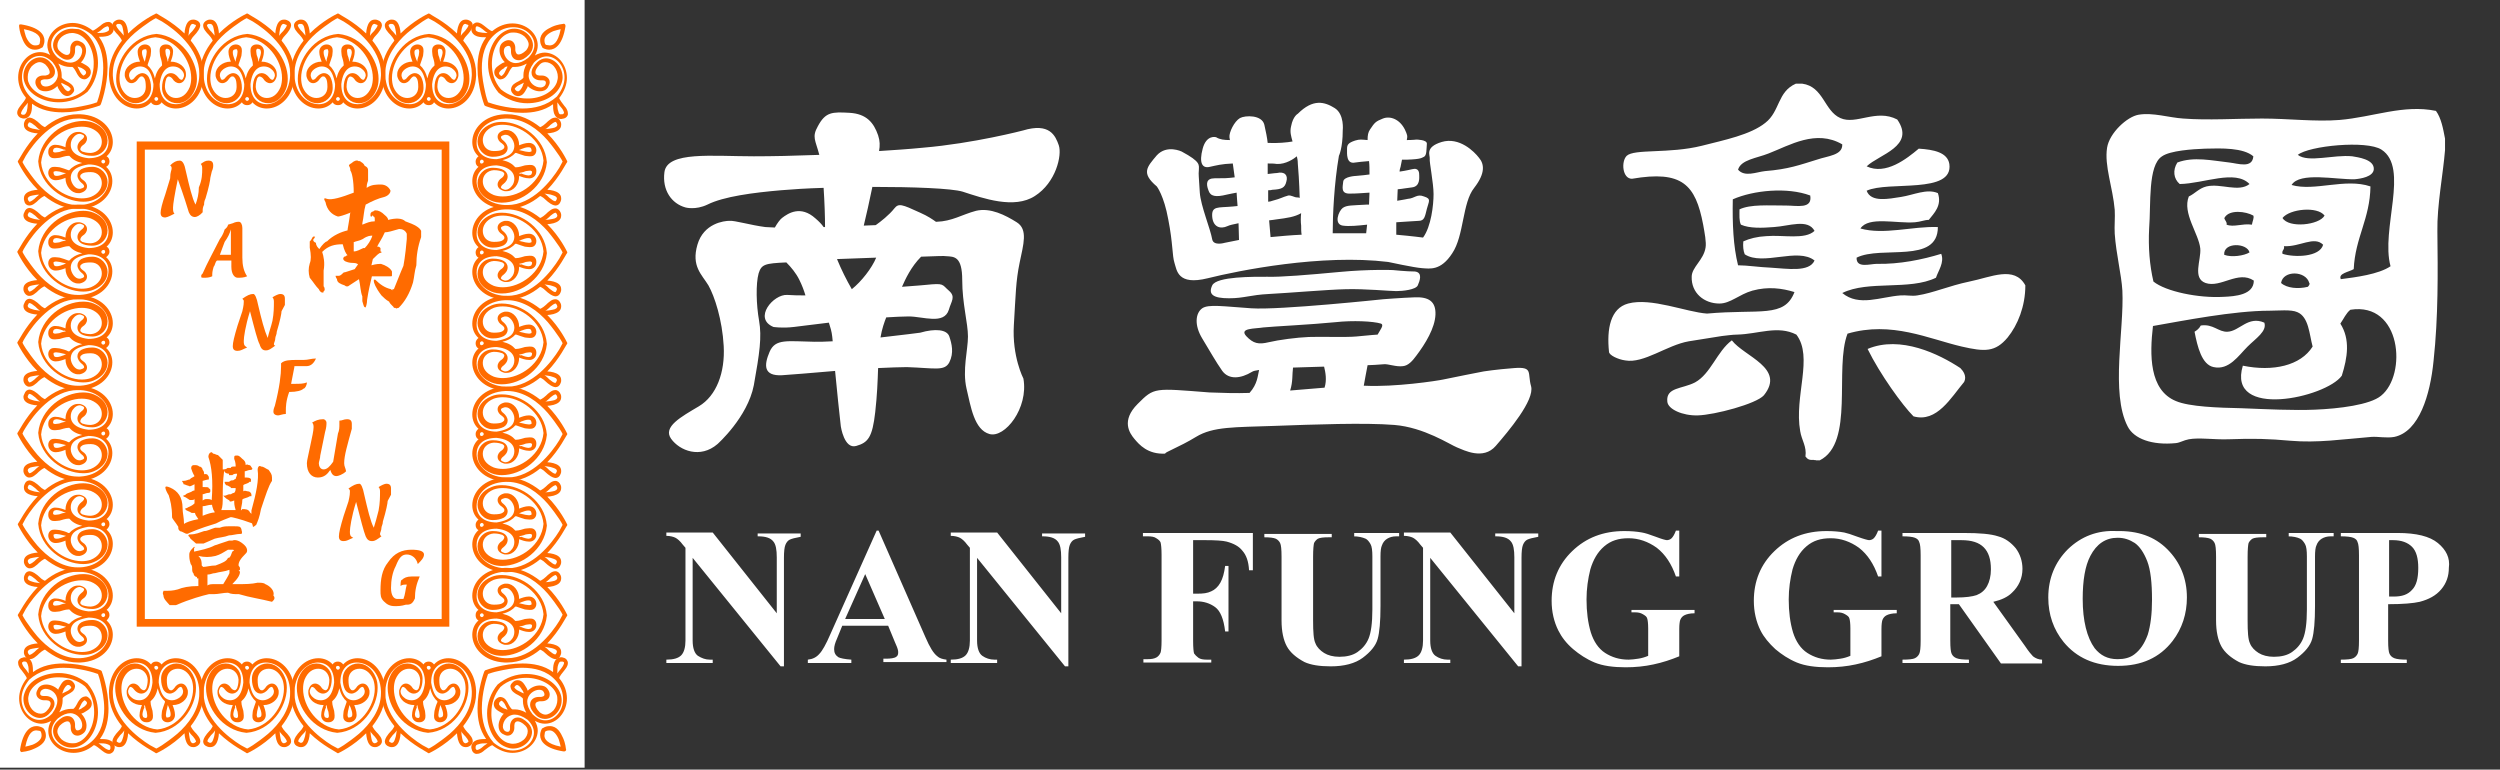 <svg enable-background="new 0 0 523 161" viewBox="0 0 523 161" xmlns="http://www.w3.org/2000/svg"><rect x="0" y="0" width="523" height="161" fill="#333333" stroke="none"/><path d="m0 0h122.3v160.6h-122.3z" fill="#fff"/><g fill="#ff6b00"><path d="m4.7 137.6c-.6.1-1 .7-.9 1.1 0 .7.5 1.3.7 1.5.3.4 1.1 1.4 1.1 1.7-1.1 1.4-1.6 2.9-1.6 4.2 0 2.8 2 5.2 4.6 5.3.7 0 1.4-.2 2.1-.6-.4.7-.6 1.4-.6 2.1 0 2.5 2.4 4.6 5.3 4.6 1.4 0 2.9-.5 4.2-1.6.3-.1 1.3.8 1.7 1.1.3.2.8.7 1.5.7.5 0 1-.4 1.1-.9.1-.2.1-.4.1-.5 0-.8-.6-1.3-1.2-1.5s-1.3-.2-1.9-.2c1.4-1.9 1.8-4.2 1.8-6.4 0-4-1.4-7.7-1.4-7.7 0-.1-.1-.2-.3-.3 0 0-3.7-1.4-7.7-1.4-2.2 0-4.5.4-6.4 1.8 0-.5 0-1.2-.2-1.9-.2-.6-.7-1.2-1.5-1.2-.2 0-.3 0-.5.1zm17.8 18.1c.5.2.6.3.6.6v.3c-.1.3-.2.3-.3.3-.2 0-.8-.3-1-.5-.2-.1-.7-.6-1.2-.9h.3c.5 0 1.1 0 1.6.2zm-9.2-16c3.3 0 6.4 1 7.2 1.3.1.3.4 1.1.6 2.1.3 1.4.7 3.2.7 5.1 0 2.5-.6 5.1-2.6 6.9-1.3 1.2-2.7 1.6-4 1.6-2.4 0-4.4-1.7-4.4-3.7 0-.9.4-1.8 1.3-2.7 1-.8 1.9-1.1 2.6-1.1 1.5 0 2.5 1.4 2.5 2.5 0 .5-.2.8-.4.9-.3.2-.5.2-.6.2-.3 0-.4-.2-.5-.7 0-.1 0-.1 0-.2s0-.2 0-.3c0-.9-.5-1.8-1.6-1.8-.7 0-1.4.4-2.2 1.2-.5.5-.8 1.2-.8 1.9 0 1.8 1.8 3.5 3.9 3.5.5 0 1-.1 1.5-.3 2.5-1 4-4 4-7.1 0-2.1-.7-4.2-2.2-6-1.8-1.5-4-2.2-6-2.2-3.2 0-6.2 1.5-7.1 4-.2.5-.3 1-.3 1.4 0 2.2 1.7 4 3.5 4 .6 0 1.3-.3 1.8-.8.8-.8 1.2-1.5 1.2-2.2 0-1.1-1-1.6-1.8-1.6-.1 0-.2 0-.3 0s-.1 0-.2 0c-.5 0-.7-.2-.7-.5 0-.1 0-.3.2-.6.2-.2.5-.4.9-.4 1.1 0 2.5.9 2.5 2.5 0 .7-.3 1.6-1.1 2.7-.9.9-1.8 1.3-2.7 1.3-1.9 0-3.7-1.9-3.7-4.4 0-1.3.5-2.6 1.6-4 2.1-1.9 4.7-2.5 7.2-2.5zm5.9 7.5c0-.3-.1-.7-.4-1s-.6-.6-1-.5c-.9.1-1.3.9-1.5 1.2-.1.2-.3.6-.5.9s-.4.5-.5.5c-.2 0-.3 0-.5 0-.7 0-1.5.2-2.4.7.5-.9.7-1.7.7-2.4 0-.2 0-.3 0-.5 0-.1.2-.3.5-.5s.7-.4.9-.5c.3-.2 1.1-.5 1.2-1.5 0-.4-.2-.7-.5-1s-.7-.4-1-.4c-1 0-1.4.9-1.8 1.6-.1.2-.2.3-.2.5-.7-.7-1.7-1.1-2.5-1.1-.7 0-1.3.2-1.7.8-.2.4-.4.7-.4 1.1 0 .9.9 1.4 1.6 1.4h.3.2c.6 0 .9.3.9.7 0 .3-.2.9-.9 1.6-.4.4-.8.5-1.2.5-.6 0-1.3-.3-1.8-.9s-.8-1.4-.8-2.2c0-.4.1-.7.2-1.1.7-2 3.4-3.5 6.3-3.4 1.9 0 3.8.6 5.4 1.9 1.4 1.6 1.9 3.5 1.9 5.4 0 2.9-1.5 5.6-3.4 6.3-.4.2-.8.2-1.2.2-.8 0-1.6-.3-2.2-.8-.5-.5-.9-1.1-.9-1.7 0-.4.2-.8.5-1.2.7-.7 1.3-.9 1.6-.9.4 0 .6.3.7.9v.2.3c0 .7.4 1.6 1.4 1.6.3 0 .7-.1 1.1-.4.6-.4.8-1 .8-1.7 0-.9-.4-1.8-1.1-2.5.2-.1.3-.1.5-.2.8-.5 1.7-.9 1.7-1.9zm-2.8 1.3c.1-.1.1-.1.1-.2l.5-1c.1-.3.6-.8.7-.8 0 0 .1 0 .3.2s.2.3.2.4c0 .2-.4.7-1 1-.2.2-.5.3-.8.4zm-3.4-3.4c.1-.2.2-.5.3-.8.3-.6.7-1.1 1-1 .1 0 .2 0 .4.2s.2.3.2.3c.1.1-.5.6-.7.7s-.6.3-1 .5c0 0-.1 0-.2.1zm-7.2-6.1c.2.5.2 1.1.2 1.6v.3c-.3-.5-.7-1-.9-1.2s-.5-.8-.5-1c0-.1 0-.1.3-.3h.3c.3 0 .4.1.6.6zm3.8 14.9c0-.5-.1-.9-.4-1.4l-.2-.2s-.6-.4-1.4-.4c-1.3 0-2.8 1.1-3.4 4.9 0 .1 0 .3.1.4s.2.2.4.1c0 0 1.2-.1 2.3-.6 1.2-.5 2.6-1.3 2.6-2.8zm-2-1.1c.3 0 .5.1.7.1.1 0 .1.1.2.1.2.4.2.7.2.9 0 .8-.9 1.5-1.9 1.9-.6.2-1.1.3-1.5.4.6-3 1.6-3.4 2.3-3.4z"/><path d="m98.7 156.8c.1.6.7 1 1.1.9.7 0 1.3-.5 1.5-.7.4-.3 1.4-1.1 1.7-1.1 1.4 1.1 2.9 1.6 4.2 1.6 2.8 0 5.2-2 5.3-4.6 0-.7-.2-1.4-.6-2.1.7.4 1.4.6 2.1.6 2.5 0 4.6-2.4 4.6-5.3 0-1.4-.5-2.9-1.6-4.2-.1-.3.8-1.3 1.1-1.7.2-.3.7-.8.7-1.5 0-.5-.4-1-.9-1.1-.2-.1-.4-.1-.5-.1-.8 0-1.3.6-1.5 1.2s-.2 1.3-.2 1.9c-1.9-1.4-4.2-1.8-6.4-1.8-4 0-7.7 1.4-7.7 1.4-.1 0-.2.1-.3.3 0 0-1.4 3.7-1.4 7.7 0 2.2.4 4.5 1.8 6.4-.5 0-1.2 0-1.9.2-.6.2-1.2.7-1.2 1.5 0 .1 0 .3.1.5zm18.1-17.8c.2-.5.3-.6.6-.6h.3c.3.1.3.2.3.3 0 .2-.3.8-.5 1-.1.2-.6.7-.9 1.2 0-.1 0-.2 0-.3 0-.5 0-1.1.2-1.6zm-16 9.2c0-3.3 1-6.4 1.3-7.2.3-.1 1.1-.4 2.1-.6 1.4-.3 3.2-.7 5.1-.7 2.5 0 5.1.6 6.9 2.6 1.2 1.3 1.6 2.7 1.6 4 0 2.4-1.7 4.4-3.7 4.4-.9 0-1.8-.4-2.7-1.3-.8-1-1.1-1.9-1.1-2.6 0-1.5 1.4-2.5 2.5-2.5.5 0 .8.2.9.4.2.3.2.5.2.6 0 .3-.2.4-.7.5-.1 0-.1 0-.2 0s-.2 0-.3 0c-.9 0-1.8.5-1.8 1.6 0 .7.4 1.4 1.2 2.2.5.5 1.2.8 1.9.8 1.8 0 3.5-1.8 3.5-3.9 0-.5-.1-1-.3-1.5-1-2.5-4-4-7.1-4-2.1 0-4.2.7-6 2.2-1.5 1.8-2.2 4-2.2 6 0 3.2 1.5 6.2 4 7.1.5.2 1 .3 1.4.3 2.2 0 4-1.7 4-3.5 0-.6-.3-1.3-.8-1.8-.8-.8-1.5-1.2-2.2-1.2-1.1 0-1.6 1-1.6 1.8v.3.2c0 .5-.2.7-.5.7-.1 0-.3 0-.6-.2-.2-.2-.4-.5-.4-.9 0-1.1.9-2.5 2.5-2.5.7 0 1.6.3 2.7 1.1.9.9 1.3 1.8 1.3 2.7 0 1.9-1.9 3.7-4.4 3.7-1.3 0-2.6-.5-4-1.6-1.9-2.1-2.5-4.7-2.5-7.2zm7.5-5.9c-.3 0-.7.1-1 .4s-.6.6-.5 1c.1.9.9 1.3 1.2 1.5.2.1.6.3.9.5s.5.4.5.5v.5c0 .7.2 1.5.7 2.4-.9-.5-1.7-.7-2.4-.7-.2 0-.3 0-.5 0-.1 0-.3-.2-.5-.5s-.4-.7-.5-.9c-.2-.3-.5-1.1-1.5-1.2-.4 0-.7.2-1 .5s-.4.7-.4 1c0 1 .9 1.4 1.6 1.8.2.1.3.2.5.2-.7.7-1.1 1.7-1.1 2.5 0 .7.2 1.3.8 1.7.4.2.7.4 1.1.4.9 0 1.4-.9 1.4-1.6 0-.1 0-.2 0-.3s0-.1 0-.2c0-.6.3-.9.7-.9.3 0 .9.2 1.6.9.4.4.5.8.5 1.2 0 .6-.3 1.3-.9 1.8s-1.4.8-2.2.8c-.4 0-.7-.1-1.1-.2-2-.7-3.5-3.4-3.4-6.3 0-1.9.6-3.8 1.9-5.4 1.6-1.4 3.5-1.9 5.4-1.9 2.9 0 5.6 1.5 6.3 3.4.2.4.2.8.2 1.2 0 .8-.3 1.6-.8 2.2-.5.5-1.1.9-1.7.9-.4 0-.8-.2-1.2-.5-.7-.7-.9-1.3-.9-1.6 0-.4.3-.6.9-.7h.2.3c.7 0 1.6-.4 1.6-1.4 0-.3-.1-.7-.4-1.1-.4-.6-1-.8-1.7-.8-.9 0-1.8.4-2.5 1.1-.1-.2-.1-.3-.2-.5-.5-.8-.9-1.7-1.9-1.7zm1.3 2.8c-.1-.1-.1-.1-.2-.1-.4-.2-.8-.4-1-.5-.3-.1-.8-.6-.8-.7 0 0 0-.1.2-.3s.3-.2.4-.2c.2 0 .7.4 1 1 .2.2.3.5.4.8zm-3.4 3.4c-.2-.1-.5-.2-.8-.3-.6-.3-1.1-.7-1-1 0-.1 0-.2.2-.4s.3-.2.3-.2c.1-.1.6.5.7.7l.5 1s0 .1.1.2zm-6.1 7.2c.5-.2 1.1-.2 1.6-.2h.3c-.5.3-1 .7-1.2.9s-.8.5-1 .5c-.1 0-.1 0-.3-.3 0-.1 0-.2 0-.3 0-.3.1-.5.6-.6zm14.9-3.8c-.5 0-.9.1-1.4.4l-.2.1s-.4.6-.4 1.4c0 1.3 1.1 2.8 4.9 3.4.1 0 .3 0 .4-.1s.2-.2.1-.4c0 0-.1-1.2-.6-2.3s-1.2-2.5-2.8-2.5zm-1.1 2c0-.3.1-.5.1-.7 0-.1.1-.1.1-.2.4-.2.7-.2.9-.2.8 0 1.5.9 1.9 1.9.2.6.3 1.1.4 1.5-3-.6-3.4-1.7-3.4-2.3z"/><path d="m117.9 24.8c.6-.1 1-.7.9-1.1 0-.7-.5-1.3-.7-1.5-.3-.4-1.1-1.4-1.1-1.7 1.1-1.4 1.6-2.9 1.6-4.2 0-2.8-2-5.2-4.6-5.3-.7 0-1.4.2-2.1.6.4-.7.6-1.4.6-2.1 0-2.5-2.4-4.6-5.3-4.6-1.4 0-2.9.5-4.2 1.6-.3.1-1.3-.8-1.7-1.1-.3-.2-.8-.7-1.5-.7-.5 0-1 .4-1.1.9-.1.2-.1.4-.1.5 0 .8.6 1.3 1.2 1.5s1.3.2 1.9.2c-1.4 1.9-1.8 4.2-1.8 6.4 0 4 1.4 7.7 1.4 7.7 0 .1.1.2.3.3 0 0 3.7 1.4 7.7 1.4 2.2 0 4.5-.4 6.4-1.8 0 .5 0 1.2.2 1.9.2.6.7 1.2 1.5 1.2.2 0 .3-.1.5-.1zm-17.8-18.1c-.5-.2-.6-.3-.6-.6 0-.1 0-.2 0-.3.1-.3.2-.3.3-.3.2 0 .8.3 1 .5.2.1.7.6 1.2.9-.1 0-.2 0-.3 0-.5 0-1.1-.1-1.6-.2zm9.2 16c-3.3 0-6.4-1-7.2-1.3-.1-.3-.4-1.1-.6-2.1-.3-1.4-.7-3.2-.7-5.1 0-2.5.6-5.1 2.6-6.9 1.3-1.2 2.7-1.6 4-1.6 2.4 0 4.4 1.7 4.4 3.7 0 .9-.4 1.8-1.3 2.7-1 .8-1.9 1.1-2.6 1.1-1.5 0-2.5-1.4-2.5-2.5 0-.5.2-.8.4-.9.3-.2.5-.2.6-.2.3 0 .4.2.5.7v.2.3c0 .9.5 1.8 1.6 1.8.7 0 1.4-.4 2.2-1.2.5-.5.8-1.2.8-1.9 0-1.8-1.8-3.5-3.9-3.5-.5 0-1 .1-1.5.3-2.5 1-4 4-4 7.1 0 2.1.7 4.2 2.2 6 1.8 1.5 4 2.2 6 2.2 3.2 0 6.2-1.5 7.1-4 .2-.5.3-1 .3-1.4 0-2.2-1.7-4-3.5-4-.6 0-1.3.3-1.8.8-.8.8-1.2 1.5-1.2 2.2 0 1.1 1 1.6 1.8 1.6h.3.2c.5 0 .7.2.7.5 0 .1 0 .3-.2.6-.2.2-.5.4-.9.4-1.1 0-2.5-.9-2.5-2.5 0-.7.3-1.6 1.1-2.7.9-.9 1.8-1.3 2.7-1.3 1.9 0 3.7 1.9 3.7 4.4 0 1.3-.5 2.6-1.6 4-2.1 1.9-4.7 2.5-7.2 2.5zm-5.9-7.6c0 .3.1.7.4 1s.6.6 1 .5c.9-.1 1.3-.9 1.5-1.2.1-.2.3-.6.5-.9s.4-.5.5-.5h.5c.7 0 1.5-.2 2.4-.7-.5.9-.7 1.7-.7 2.4v.5c0 .1-.2.3-.5.5s-.7.4-.9.5c-.3.2-1.1.5-1.2 1.5 0 .4.2.7.5 1s.7.4 1 .4c1 0 1.4-.9 1.8-1.6.1-.2.2-.3.2-.5.7.7 1.7 1.1 2.5 1.1.7 0 1.3-.2 1.7-.8.2-.4.4-.7.4-1.1 0-.9-.9-1.4-1.6-1.4-.1 0-.2 0-.3 0s-.1 0-.2 0c-.6 0-.9-.3-.9-.7 0-.3.2-.9.9-1.6.4-.4.8-.5 1.2-.5.6 0 1.3.3 1.8.9s.8 1.4.8 2.2c0 .4-.1.7-.2 1.1-.7 2-3.4 3.5-6.3 3.4-1.9 0-3.8-.6-5.4-1.9-1.4-1.6-1.9-3.5-1.9-5.4 0-2.9 1.5-5.6 3.4-6.3.4-.2.8-.2 1.2-.2.8 0 1.6.3 2.2.8.5.5.9 1.1.9 1.7 0 .4-.2.8-.5 1.2-.7.7-1.3.9-1.6.9-.4 0-.6-.3-.7-.9 0-.1 0-.1 0-.2s0-.2 0-.3c0-.7-.4-1.6-1.4-1.6-.3 0-.7.1-1.1.4-.6.4-.8 1-.8 1.7 0 .9.4 1.8 1.1 2.5-.2.1-.3.1-.5.2-.8.5-1.7 1-1.7 1.9zm2.8-1.2c-.1.1-.1.1-.1.2-.2.4-.4.8-.5 1-.1.3-.6.8-.7.8 0 0-.1 0-.3-.2s-.2-.3-.2-.4c0-.2.4-.7 1-1 .2-.3.5-.4.8-.4zm3.4 3.4c-.1.2-.2.5-.3.8-.3.6-.7 1.1-1 1-.1 0-.2 0-.4-.2s-.2-.3-.2-.3c-.1-.1.5-.6.7-.7s.6-.3 1-.5c0 0 .1-.1.2-.1zm7.2 6c-.2-.5-.2-1.1-.2-1.6 0-.1 0-.2 0-.3.3.5.7 1 .9 1.2s.5.8.5 1c0 .1 0 .1-.3.3-.1 0-.2 0-.3 0-.3.1-.5-.1-.6-.6zm-3.8-14.9c0 .5.1.9.4 1.4l.1.2s.6.4 1.4.4c1.3 0 2.8-1.1 3.4-4.9 0-.1 0-.3-.1-.4s-.2-.2-.4-.1c0 0-1.2.1-2.3.6s-2.5 1.3-2.5 2.8zm2 1.1c-.3 0-.5-.1-.7-.1-.1 0-.1-.1-.2-.1-.2-.4-.2-.7-.2-.9 0-.8.9-1.5 1.9-1.9.6-.2 1.1-.3 1.5-.4-.6 3.1-1.7 3.4-2.3 3.4z"/><path d="m32.7 22c.5 0 .9-.2 1.1-.6.8.9 1.9 1.3 3 1.3 2.7 0 5.6-2.4 5.8-6.8 0-.2 0-.3 0-.5 0-2.7-1.2-5.1-2.7-6.9 0-.1.2-.4.4-.7.3-.3.6-.7.8-.9.2-.3.7-.8.8-1.6 0-.5-.3-.9-.9-1.1-.2-.1-.4-.1-.6-.1-1 0-1.4.9-1.6 1.6-.1.4-.2.9-.2 1.3-2.7-2.6-5.7-4-5.7-4.1-.1-.1-.3-.1-.4 0 0 0-3 1.4-5.7 4.1 0-.4-.1-.8-.2-1.3-.2-.7-.6-1.6-1.6-1.6-.2 0-.4 0-.6.1-.5.2-.9.6-.9 1.1 0 .8.6 1.3.8 1.6.2.2.5.5.8.9.2.3.4.6.4.7-1.5 1.9-2.7 4.2-2.7 6.9v.5c.2 4.4 3.1 6.8 5.8 6.8 1.1 0 2.2-.4 3-1.3.2.4.6.6 1.1.6zm0-.9c-.2 0-.4-.2-.4-.4s.2-.4.4-.4.4.2.4.4-.2.4-.4.4zm6.9-15.1c.2-.7.4-1 .7-1 .1 0 .2 0 .3.1.4.1.3.1.4.2 0 .2-.4.8-.6 1-.1.2-.5.5-.8.9-.1.1-.1.2-.2.3.1-.4.1-1 .2-1.5zm-13.9 1.2c-.3-.4-.6-.7-.8-.9s-.6-.8-.6-1c0-.1 0-.1.3-.3h.4c.3 0 .6.3.7 1 .1.5.2 1.1.2 1.5 0-.1-.1-.2-.2-.3zm-2.1 8.6c0-.1 0-.3 0-.4 0-3.5 2.3-6.5 4.6-8.5 1.2-1 2.3-1.8 3.2-2.4.6-.4 1-.6 1.2-.7.2.1.7.4 1.3.7 2.6 1.6 7.8 5.6 7.8 10.9v.4c-.2 4-2.8 6-4.9 6-1.8 0-3.4-1.2-3.4-4.2.2-1.8.8-2.8 1.5-3.3.4-.3.9-.4 1.3-.4.6 0 1.2.2 1.6.6.4.3.7.8.7 1.2v.2c-.2.7-.4.8-.5.8-.2 0-.5-.2-.7-.5-.4-.5-.9-.9-1.6-.9-.5 0-1 .3-1.3.8s-.5 1.3-.5 2.3c0 1.9 1.5 3.2 3.2 3.2 1.4 0 2.9-.9 3.7-2.9.3-.7.4-1.5.4-2.2 0-4.1-3.4-8.9-8.4-9.4h-.1c-5 .4-8.4 5.3-8.4 9.4 0 .8.1 1.5.4 2.2.8 2 2.3 2.9 3.7 2.9 1.6 0 3.2-1.3 3.2-3.2 0-1-.2-1.7-.5-2.3-.3-.5-.8-.8-1.3-.8-.6 0-1.2.4-1.6.9-.2.3-.5.5-.7.5-.1 0-.3 0-.5-.8 0-.1 0-.1 0-.2 0-.4.2-.8.7-1.2.4-.3 1-.6 1.6-.6.4 0 .9.1 1.3.4.7.5 1.2 1.5 1.5 3.3 0 2.9-1.6 4.2-3.4 4.2-2.3 0-4.9-1.9-5.1-6zm7.9-4.1c0-.2.1-.6.1-1 0-.3 0-.6-.2-.9s-.6-.5-1-.5c-.1 0-.1 0-.2 0-.9.1-1.4.8-1.4 1.5v.1c0 .7.3 1.5.5 2h-.1c-1.6 0-3.1 1.2-3.1 2.6v.4c.2.9.7 1.5 1.4 1.5.6 0 1.1-.4 1.4-.9.3-.4.6-.6.8-.5.2 0 .3.1.5.4s.3.9.3 1.8c0 1.5-1.1 2.3-2.3 2.3-1 0-2.2-.6-2.9-2.3-.2-.6-.3-1.2-.3-1.9 0-3.6 3.1-8.1 7.5-8.5 4.4.4 7.5 4.8 7.5 8.5 0 .7-.1 1.3-.3 1.9-.7 1.7-1.8 2.3-2.9 2.3-1.2 0-2.2-.9-2.3-2.3 0-.9.2-1.5.3-1.8.2-.3.3-.4.5-.4s.6.2.8.5c.3.5.8.9 1.4.9.7 0 1.2-.6 1.4-1.5 0-.1 0-.2 0-.4 0-1.5-1.5-2.6-3.1-2.6h-.1c.2-.5.5-1.3.5-2 .1-.7-.4-1.6-1.4-1.6-.1 0-.1 0-.2 0-.4 0-.8.2-1 .5s-.2.6-.2.9c0 .4.1.8.1 1 .1.4.4 1.2.4 1.8v.2c-.7.6-1.2 1.4-1.5 2.7-.3-1.3-.9-2.2-1.5-2.7 0 0 0-.1 0-.2.2-.6.5-1.4.6-1.8zm-1.2 1.2c-.1-.1-.1-.3-.2-.4-.2-.5-.4-1.1-.4-1.5 0-.5.1-.6.6-.7h.1c.2 0 .2 0 .2.1 0 0 .1.2.1.4 0 .3-.1.6-.1.8 0 .1-.2.7-.3 1.3zm4.8 0c-.1-.6-.3-1.2-.4-1.4 0-.2-.1-.5-.1-.8 0-.2 0-.3.1-.4 0 0 0-.1.2-.1h.1c.5.1.5.2.6.7 0 .4-.2 1.1-.4 1.5 0 .3 0 .4-.1.5z"/><path d="m51.7 22c.5 0 .9-.2 1.1-.6.8.9 1.9 1.3 3 1.3 2.7 0 5.6-2.4 5.8-6.8 0-.2 0-.3 0-.5 0-2.7-1.2-5.1-2.7-6.9 0-.1.2-.4.4-.7.3-.3.6-.7.8-.9.2-.3.7-.8.8-1.6 0-.5-.3-.9-.9-1.1-.2-.1-.4-.1-.6-.1-1 0-1.4.9-1.6 1.6-.1.4-.2.9-.2 1.3-2.7-2.6-5.7-4-5.7-4.1-.1-.1-.3-.1-.4 0 0 0-3 1.4-5.7 4.1 0-.4-.1-.8-.2-1.3-.2-.7-.6-1.6-1.6-1.6-.2 0-.4 0-.6.1-.5.2-.9.6-.9 1.1 0 .8.6 1.3.8 1.6.2.2.5.5.8.9.2.3.4.6.4.7-1.5 1.9-2.7 4.2-2.7 6.9v.5c.2 4.4 3.1 6.8 5.8 6.8 1.1 0 2.2-.4 3-1.3.2.4.6.6 1.1.6zm0-.9c-.2 0-.4-.2-.4-.4s.2-.4.4-.4.4.2.4.4-.2.4-.4.4zm6.9-15.1c.2-.7.4-1 .7-1 .1 0 .2 0 .3.1.4.1.3.1.4.2 0 .2-.4.8-.6 1-.1.2-.5.5-.8.9-.1.1-.1.2-.2.3 0-.4.1-1 .2-1.5zm-13.9 1.2c-.3-.4-.6-.7-.8-.9s-.6-.8-.6-1c0-.1 0-.1.3-.3h.4c.3 0 .6.3.7 1 .1.5.2 1.1.2 1.5 0-.1-.1-.2-.2-.3zm-2.1 8.6c0-.1 0-.3 0-.4 0-3.5 2.3-6.5 4.6-8.5 1.2-1 2.3-1.8 3.2-2.4.6-.4 1-.6 1.2-.7.2.1.7.4 1.3.7 2.6 1.6 7.8 5.6 7.8 10.9v.4c-.2 4-2.8 6-4.9 6-1.8 0-3.4-1.2-3.4-4.2.2-1.8.8-2.8 1.5-3.3.4-.3.9-.4 1.3-.4.6 0 1.2.2 1.6.6.4.3.7.8.7 1.2v.2c-.2.7-.4.8-.5.8-.2 0-.5-.2-.7-.5-.4-.5-.9-.9-1.6-.9-.5 0-1 .3-1.3.8s-.5 1.3-.5 2.3c0 1.9 1.5 3.2 3.2 3.2 1.4 0 2.9-.9 3.7-2.9.3-.7.4-1.5.4-2.2 0-4.1-3.4-8.9-8.4-9.4h-.1c-5 .4-8.4 5.3-8.4 9.4 0 .8.1 1.5.4 2.2.8 2 2.3 2.9 3.7 2.9 1.6 0 3.2-1.3 3.2-3.2 0-1-.2-1.7-.5-2.3-.3-.5-.8-.8-1.3-.8-.6 0-1.2.4-1.6.9-.2.3-.5.5-.7.5-.1 0-.3 0-.5-.8 0-.1 0-.1 0-.2 0-.4.2-.8.7-1.2.4-.3 1-.6 1.6-.6.4 0 .9.1 1.3.4.7.5 1.2 1.5 1.5 3.3 0 2.9-1.6 4.2-3.4 4.2-2.3 0-4.9-1.9-5.1-6zm7.9-4.1c0-.2.1-.6.1-1 0-.3 0-.6-.2-.9s-.6-.5-1-.5c-.1 0-.1 0-.2 0-.9.1-1.4.8-1.4 1.5v.1c0 .7.3 1.5.5 2h-.1c-1.6 0-3.1 1.2-3.1 2.6v.4c.2.9.7 1.5 1.4 1.5.6 0 1.1-.4 1.4-.9.3-.4.6-.6.8-.5.2 0 .3.1.5.4s.3.9.3 1.8c0 1.5-1.1 2.3-2.3 2.3-1 0-2.2-.6-2.9-2.3-.2-.6-.3-1.2-.3-1.9 0-3.6 3.1-8.1 7.5-8.5 4.4.4 7.5 4.8 7.5 8.5 0 .7-.1 1.3-.3 1.9-.7 1.7-1.8 2.3-2.9 2.3-1.2 0-2.2-.9-2.3-2.3 0-.9.2-1.5.3-1.8.2-.3.3-.4.5-.4s.6.2.8.5c.3.5.8.9 1.4.9.7 0 1.2-.6 1.4-1.5 0-.1 0-.2 0-.4 0-1.5-1.5-2.6-3.1-2.6h-.1c.2-.5.5-1.3.5-2 .1-.7-.4-1.6-1.4-1.6-.1 0-.1 0-.2 0-.4 0-.8.2-1 .5s-.2.6-.2.9c0 .4.1.8.1 1 .1.4.4 1.2.4 1.8v.2c-.7.6-1.2 1.4-1.5 2.7-.3-1.3-.9-2.2-1.5-2.7 0 0 0-.1 0-.2.2-.6.5-1.4.6-1.8zm-1.2 1.2c-.1-.1-.1-.3-.2-.4-.2-.5-.4-1.1-.4-1.5 0-.5.1-.6.6-.7h.1c.2 0 .2 0 .2.1 0 0 .1.2.1.4 0 .3-.1.6-.1.8 0 .1-.3.7-.3 1.3zm4.8 0c-.1-.6-.3-1.2-.4-1.4 0-.2-.1-.5-.1-.8 0-.2 0-.3.1-.4 0 0 0-.1.2-.1h.1c.5.1.5.2.6.7 0 .4-.2 1.1-.4 1.5 0 .3 0 .4-.1.5z"/><path d="m70.7 22c.5 0 .9-.2 1.1-.6.8.9 1.9 1.3 3 1.3 2.7 0 5.6-2.4 5.8-6.8 0-.2 0-.3 0-.5 0-2.7-1.2-5.1-2.7-6.9 0-.1.2-.4.4-.7.3-.3.6-.7.8-.9.2-.3.7-.8.8-1.6 0-.5-.3-.9-.9-1.1-.2-.1-.4-.1-.6-.1-1 0-1.4.9-1.6 1.6-.1.4-.2.9-.2 1.3-2.7-2.6-5.7-4-5.7-4.1-.1-.1-.3-.1-.4 0 0 0-3 1.4-5.7 4.1 0-.4-.1-.8-.2-1.3-.2-.7-.6-1.6-1.6-1.6-.2 0-.4 0-.6.1-.5.2-.9.6-.9 1.1 0 .8.6 1.3.8 1.6.2.2.5.5.8.9.2.3.4.6.4.7-1.5 1.9-2.7 4.2-2.7 6.9v.5c.2 4.4 3.1 6.8 5.8 6.8 1.1 0 2.2-.4 3-1.3.2.4.6.6 1.1.6zm0-.9c-.2 0-.4-.2-.4-.4s.2-.4.4-.4.4.2.4.4-.2.4-.4.4zm6.9-15.1c.2-.7.4-1 .7-1 .1 0 .2 0 .3.1.4.1.3.1.4.2 0 .2-.4.8-.6 1-.1.2-.5.5-.8.9-.1.1-.1.2-.2.3 0-.4.1-1 .2-1.5zm-13.9 1.2c-.3-.4-.6-.7-.8-.9s-.6-.8-.6-1c0-.1 0-.1.3-.3h.4c.3 0 .6.3.7 1 .1.5.2 1.1.2 1.5 0-.1-.1-.2-.2-.3zm-2.1 8.6c0-.1 0-.3 0-.4 0-3.5 2.3-6.5 4.6-8.5 1.2-1 2.3-1.8 3.2-2.4.6-.4 1-.6 1.2-.7.2.1.7.4 1.3.7 2.6 1.6 7.8 5.6 7.8 10.9v.4c-.2 4-2.8 6-4.9 6-1.8 0-3.4-1.2-3.4-4.2.2-1.8.8-2.8 1.5-3.3.4-.3.9-.4 1.3-.4.6 0 1.2.2 1.6.6.4.3.7.8.7 1.2v.2c-.2.7-.4.8-.5.8-.2 0-.5-.2-.7-.5-.4-.5-.9-.9-1.6-.9-.5 0-1 .3-1.3.8s-.5 1.3-.5 2.3c0 1.9 1.5 3.2 3.2 3.2 1.4 0 2.9-.9 3.7-2.9.3-.7.4-1.5.4-2.2 0-4.1-3.4-8.9-8.4-9.4h-.1c-5 .4-8.4 5.3-8.4 9.4 0 .8.1 1.5.4 2.2.8 2 2.3 2.9 3.7 2.9 1.6 0 3.2-1.3 3.2-3.2 0-1-.2-1.7-.5-2.3-.3-.5-.8-.8-1.3-.8-.6 0-1.2.4-1.6.9-.2.3-.5.5-.7.5-.1 0-.3 0-.5-.8 0-.1 0-.1 0-.2 0-.4.2-.8.7-1.2.4-.3 1-.6 1.6-.6.4 0 .9.1 1.3.4.7.5 1.2 1.5 1.5 3.3 0 2.9-1.6 4.2-3.4 4.2-2.3 0-4.9-1.9-5.1-6zm7.9-4.1c0-.2.1-.6.1-1 0-.3 0-.6-.2-.9s-.6-.5-1-.5c-.1 0-.1 0-.2 0-.9.1-1.4.8-1.4 1.5v.1c0 .7.3 1.5.5 2h-.1c-1.6 0-3.1 1.2-3.1 2.6v.4c.2.9.7 1.5 1.4 1.5.6 0 1.1-.4 1.4-.9.3-.4.6-.6.8-.5.2 0 .3.1.5.4s.3.9.3 1.8c0 1.5-1.1 2.3-2.3 2.3-1 0-2.2-.6-2.9-2.3-.2-.6-.3-1.2-.3-1.9 0-3.6 3.1-8.1 7.5-8.5 4.4.4 7.5 4.8 7.5 8.5 0 .7-.1 1.3-.3 1.9-.7 1.7-1.8 2.3-2.9 2.3-1.2 0-2.2-.9-2.3-2.3 0-.9.2-1.5.3-1.8.2-.3.3-.4.5-.4s.6.2.8.5c.3.5.8.9 1.4.9.7 0 1.2-.6 1.4-1.5 0-.1 0-.2 0-.4 0-1.5-1.5-2.6-3.1-2.6h-.1c.2-.5.5-1.3.5-2 .1-.7-.4-1.6-1.4-1.6-.1 0-.1 0-.2 0-.4 0-.8.2-1 .5s-.2.6-.2.9c0 .4.1.8.1 1 .1.4.4 1.2.4 1.8v.2c-.7.6-1.2 1.4-1.5 2.7-.3-1.3-.9-2.2-1.5-2.7 0 0 0-.1 0-.2.2-.6.5-1.4.6-1.8zm-1.2 1.2c-.1-.1-.1-.3-.2-.4-.2-.5-.4-1.1-.4-1.5 0-.5.1-.6.6-.7h.1c.2 0 .2 0 .2.1 0 0 .1.2.1.4 0 .3-.1.6-.1.8 0 .1-.3.7-.3 1.3zm4.8 0c-.1-.6-.3-1.2-.4-1.4 0-.2-.1-.5-.1-.8 0-.2 0-.3.1-.4 0 0 0-.1.2-.1h.1c.5.1.5.2.6.7 0 .4-.2 1.1-.4 1.5 0 .3 0 .4-.1.5z"/><path d="m89.7 22c.5 0 .9-.2 1.1-.6.8.9 1.9 1.3 3 1.3 2.7 0 5.6-2.4 5.8-6.8 0-.2 0-.3 0-.5 0-2.7-1.2-5.1-2.7-6.9 0-.1.2-.4.4-.7.3-.3.6-.7.8-.9.2-.3.7-.8.8-1.6 0-.5-.3-.9-.9-1.1-.2-.1-.4-.1-.6-.1-1 0-1.4.9-1.6 1.6-.1.4-.2.9-.2 1.3-2.7-2.6-5.7-4-5.7-4.1-.1-.1-.3-.1-.4 0 0 0-3 1.4-5.7 4.1 0-.4-.1-.8-.2-1.3-.2-.7-.6-1.6-1.6-1.6-.2 0-.4 0-.6.1-.5.2-.9.6-.9 1.1 0 .8.6 1.3.8 1.6.2.2.5.5.8.9.2.3.4.6.4.7-1.5 1.9-2.7 4.2-2.7 6.9v.5c.2 4.4 3.1 6.8 5.8 6.8 1.1 0 2.2-.4 3-1.3.2.4.6.6 1.1.6zm0-.9c-.2 0-.4-.2-.4-.4s.2-.4.4-.4.4.2.4.4-.2.4-.4.4zm6.9-15.1c.2-.7.4-1 .7-1 .1 0 .2 0 .3.1.4.1.3.1.4.2 0 .2-.4.8-.6 1-.1.2-.5.5-.8.9-.1.1-.1.2-.2.3 0-.4.1-1 .2-1.5zm-13.9 1.2c-.3-.4-.6-.7-.8-.9s-.6-.8-.6-1c0-.1 0-.1.3-.3h.4c.3 0 .6.3.7 1 .1.5.2 1.1.2 1.5 0-.1-.1-.2-.2-.3zm-2.1 8.6c0-.1 0-.3 0-.4 0-3.5 2.3-6.5 4.6-8.5 1.2-1 2.3-1.8 3.2-2.4.6-.4 1-.6 1.2-.7.2.1.7.4 1.3.7 2.6 1.6 7.8 5.6 7.8 10.9v.4c-.2 4-2.8 6-4.9 6-1.8 0-3.4-1.2-3.4-4.2.2-1.8.8-2.8 1.5-3.3.4-.3.9-.4 1.3-.4.6 0 1.2.2 1.6.6.4.3.7.8.7 1.2v.2c-.2.7-.4.8-.5.8-.2 0-.5-.2-.7-.5-.4-.5-.9-.9-1.6-.9-.5 0-1 .3-1.3.8s-.5 1.3-.5 2.3c0 1.9 1.5 3.2 3.2 3.2 1.4 0 2.9-.9 3.7-2.9.3-.7.4-1.5.4-2.2 0-4.1-3.4-8.9-8.4-9.4h-.1c-5 .4-8.4 5.3-8.4 9.4 0 .8.1 1.5.4 2.2.8 2 2.3 2.9 3.7 2.9 1.6 0 3.2-1.3 3.2-3.2 0-1-.2-1.7-.5-2.3-.3-.5-.8-.8-1.3-.8-.6 0-1.2.4-1.6.9-.2.3-.5.5-.7.5-.1 0-.3 0-.5-.8 0-.1 0-.1 0-.2 0-.4.2-.8.7-1.2.4-.3 1-.6 1.6-.6.4 0 .9.1 1.3.4.7.5 1.2 1.5 1.5 3.3 0 2.9-1.6 4.2-3.4 4.2-2.3 0-4.9-1.9-5.1-6zm7.9-4.1c0-.2.1-.6.1-1 0-.3 0-.6-.2-.9s-.6-.5-1-.5c-.1 0-.1 0-.2 0-.9.1-1.4.8-1.4 1.5v.1c0 .7.3 1.5.5 2h-.1c-1.6 0-3.1 1.2-3.1 2.6v.4c.2.9.7 1.5 1.4 1.5.6 0 1.1-.4 1.4-.9.3-.4.6-.6.8-.5.2 0 .3.1.5.4s.3.9.3 1.8c0 1.5-1.1 2.3-2.3 2.3-1 0-2.2-.6-2.9-2.3-.2-.6-.3-1.2-.3-1.9 0-3.6 3.1-8.1 7.5-8.5 4.4.4 7.5 4.8 7.5 8.5 0 .7-.1 1.3-.3 1.9-.7 1.7-1.8 2.3-2.9 2.3-1.2 0-2.2-.9-2.3-2.3 0-.9.2-1.5.3-1.8.2-.3.3-.4.5-.4s.6.2.8.5c.3.5.8.9 1.4.9.7 0 1.2-.6 1.4-1.5 0-.1 0-.2 0-.4 0-1.5-1.5-2.6-3.1-2.6h-.1c.2-.5.5-1.3.5-2 .1-.7-.4-1.6-1.4-1.6-.1 0-.1 0-.2 0-.4 0-.8.2-1 .5s-.2.6-.2.9c0 .4.1.8.1 1 .1.4.4 1.2.4 1.8v.2c-.7.6-1.2 1.4-1.5 2.7-.3-1.3-.9-2.2-1.5-2.7 0 0 0-.1 0-.2.2-.6.5-1.4.6-1.8zm-1.2 1.2c-.1-.1-.1-.3-.2-.4-.2-.5-.4-1.1-.4-1.5 0-.5.1-.6.6-.7h.1c.2 0 .2 0 .2.1 0 0 .1.2.1.4 0 .3-.1.6-.1.8 0 .1-.3.7-.3 1.3zm4.8 0c-.1-.6-.3-1.2-.4-1.4 0-.2-.1-.5-.1-.8 0-.2 0-.3.1-.4 0 0 0-.1.2-.1h.1c.5.1.5.2.6.7 0 .4-.2 1.1-.4 1.5 0 .3 0 .4-.1.5z"/><path d="m99.5 33.8c0 .5.2.9.6 1.1-.9.8-1.3 1.9-1.3 3 0 2.7 2.4 5.6 6.8 5.8h.5c2.7 0 5.1-1.2 6.9-2.7.1 0 .4.2.7.4.3.3.7.6.9.8.3.2.8.7 1.6.8.5 0 .9-.3 1.1-.9.1-.2.1-.4.1-.6 0-1-.9-1.4-1.6-1.6-.4-.1-.9-.2-1.3-.2 2.6-2.7 4-5.7 4.1-5.7.1-.1.1-.3 0-.4 0 0-1.4-3-4.1-5.7.4 0 .8-.1 1.3-.2.7-.2 1.6-.6 1.6-1.6 0-.2 0-.4-.1-.6-.2-.5-.6-.9-1.1-.9-.8 0-1.3.6-1.6.8-.2.2-.5.5-.9.8-.3.2-.6.4-.7.4-1.9-1.5-4.2-2.7-6.9-2.7-.2 0-.3 0-.5 0-4.4.2-6.8 3.1-6.8 5.8 0 1.1.4 2.2 1.3 3-.4.3-.6.7-.6 1.1zm.9 0c0-.2.2-.4.4-.4s.4.2.4.4-.2.4-.4.4c-.2.1-.4-.1-.4-.4zm15.1 7c.7.2 1 .4 1 .7 0 .1 0 .2-.1.3-.1.3-.2.3-.3.3-.2 0-.8-.4-1-.6-.2-.1-.5-.5-.9-.8-.1-.1-.2-.1-.3-.2.5.1 1.1.1 1.6.3zm-1.2-13.9c.4-.3.7-.6.9-.8s.8-.6 1-.6c.1 0 .1 0 .3.3 0 .1.1.2.1.3 0 .3-.3.6-1 .7-.5.1-1.1.2-1.5.2 0 0 .1-.1.2-.1zm-8.6-2.1h.4c3.5 0 6.5 2.3 8.5 4.6 1 1.2 1.8 2.3 2.4 3.2.4.6.6 1 .7 1.2-.1.2-.4.7-.7 1.3-1.6 2.6-5.6 7.8-10.9 7.8-.1 0-.3 0-.4 0-4-.2-6-2.8-6-4.9 0-1.8 1.2-3.4 4.2-3.4 1.8.2 2.8.8 3.3 1.5.3.4.4.9.4 1.3 0 .6-.2 1.2-.6 1.6-.3.4-.8.7-1.2.7-.1 0-.1 0-.2 0-.7-.2-.8-.4-.8-.5 0-.2.2-.5.5-.7.5-.4.9-.9.9-1.6 0-.5-.3-1-.8-1.3s-1.3-.5-2.3-.5c-1.9 0-3.2 1.5-3.2 3.2 0 1.4.9 2.9 2.9 3.7.7.3 1.5.4 2.2.4 4.1 0 8.9-3.4 9.4-8.4v-.1c-.4-5-5.3-8.4-9.4-8.4-.8 0-1.5.1-2.2.4-2 .8-2.9 2.3-2.9 3.7 0 1.6 1.3 3.2 3.2 3.2 1 0 1.7-.2 2.3-.5.5-.3.8-.8.8-1.3 0-.6-.4-1.2-.9-1.6-.3-.2-.5-.5-.5-.7 0-.1 0-.3.8-.5h.2c.4 0 .8.2 1.2.7.3.4.6 1 .6 1.6 0 .4-.1.9-.4 1.3-.5.7-1.5 1.2-3.3 1.5-2.9 0-4.2-1.6-4.2-3.4 0-2.4 1.9-4.9 6-5.1zm4.1 7.8c.2 0 .6.1 1 .1.3 0 .6 0 .9-.2s.5-.6.5-1c0-.1 0-.1 0-.2-.1-.9-.8-1.4-1.5-1.4h-.1c-.7 0-1.5.3-2 .5v-.1c0-1.6-1.2-3.1-2.6-3.1-.1 0-.2 0-.4 0-.9.2-1.5.7-1.5 1.4 0 .6.4 1.1.9 1.4.4.3.6.6.5.8 0 .2-.1.3-.4.5s-.9.3-1.8.3c-1.5 0-2.3-1.1-2.3-2.3 0-1 .6-2.2 2.3-2.9.6-.2 1.2-.3 1.9-.3 3.6 0 8.1 3.1 8.5 7.5-.4 4.4-4.8 7.5-8.5 7.5-.7 0-1.3-.1-1.9-.3-1.7-.7-2.3-1.8-2.3-2.9 0-1.2.9-2.2 2.3-2.3.9 0 1.5.2 1.8.3.3.2.4.3.4.5s-.2.6-.5.8c-.5.3-.9.8-.9 1.4 0 .7.6 1.2 1.5 1.4h.4c1.5 0 2.6-1.5 2.6-3.1v-.1c.5.2 1.3.5 2 .5.7.1 1.6-.4 1.6-1.4 0-.1 0-.1 0-.2 0-.4-.2-.8-.5-1s-.6-.2-.9-.2c-.4 0-.8.1-1 .1-.4.1-1.2.4-1.8.4-.1 0-.2 0-.2 0-.6-.7-1.4-1.2-2.7-1.5 1.3-.3 2.2-.9 2.7-1.5h.2c.6.2 1.4.5 1.8.6zm-1.2-1.2c.1-.1.3-.1.4-.2.5-.2 1.1-.4 1.5-.4.5 0 .6.1.7.6v.1c0 .2 0 .2-.1.2 0 0-.2.1-.4.1-.3 0-.6-.1-.8-.1-.1 0-.7-.2-1.3-.3zm0 4.8c.6-.1 1.2-.3 1.4-.4.2 0 .5-.1.8-.1.2 0 .3 0 .4.1 0 0 .1 0 .1.2v.1c-.1.5-.2.5-.7.6-.4 0-1.1-.2-1.5-.4-.3.1-.4 0-.5-.1z"/><path d="m99.5 52.8c0 .5.2.9.6 1.1-.9.8-1.3 1.9-1.3 3 0 2.7 2.4 5.6 6.8 5.8h.5c2.7 0 5.1-1.2 6.9-2.7.1 0 .4.2.7.4.3.3.7.6.9.8.3.2.8.7 1.6.8.5 0 .9-.3 1.1-.9.1-.2.1-.4.1-.6 0-1-.9-1.4-1.6-1.6-.4-.1-.9-.2-1.3-.2 2.6-2.7 4-5.7 4.1-5.7.1-.1.1-.3 0-.4 0 0-1.4-3-4.1-5.7.4 0 .8-.1 1.3-.2.7-.2 1.6-.6 1.6-1.6 0-.2 0-.4-.1-.6-.2-.5-.6-.9-1.1-.9-.8 0-1.3.6-1.6.8-.2.2-.5.5-.9.8-.3.2-.6.4-.7.4-1.9-1.5-4.2-2.7-6.9-2.7-.2 0-.3 0-.5 0-4.4.2-6.8 3.1-6.8 5.8 0 1.1.4 2.2 1.3 3-.4.3-.6.7-.6 1.1zm.9 0c0-.2.2-.4.4-.4s.4.2.4.4-.2.4-.4.4c-.2.1-.4-.1-.4-.4zm15.1 7c.7.2 1 .4 1 .7 0 .1 0 .2-.1.3-.1.3-.2.3-.3.3-.2 0-.8-.4-1-.6-.2-.1-.5-.5-.9-.8-.1-.1-.2-.1-.3-.2.5.1 1.1.1 1.6.3zm-1.2-13.9c.4-.3.7-.6.9-.8s.8-.6 1-.6c.1 0 .1 0 .3.3 0 .1.1.2.1.3 0 .3-.3.6-1 .7-.5.1-1.1.2-1.5.2 0 0 .1-.1.2-.1zm-8.6-2.1h.4c3.5 0 6.5 2.3 8.5 4.6 1 1.2 1.8 2.3 2.4 3.2.4.6.6 1 .7 1.2-.1.2-.4.7-.7 1.3-1.6 2.6-5.6 7.8-10.9 7.8-.1 0-.3 0-.4 0-4-.2-6-2.8-6-4.9 0-1.8 1.2-3.4 4.2-3.4 1.8.2 2.8.8 3.3 1.5.3.4.4.9.4 1.3 0 .6-.2 1.2-.6 1.6-.3.4-.8.7-1.2.7-.1 0-.1 0-.2 0-.7-.2-.8-.4-.8-.5 0-.2.2-.5.5-.7.5-.4.9-.9.9-1.6 0-.5-.3-1-.8-1.3s-1.3-.5-2.3-.5c-1.9 0-3.2 1.5-3.2 3.2 0 1.4.9 2.9 2.9 3.7.7.3 1.5.4 2.2.4 4.1 0 8.9-3.4 9.4-8.4v-.1c-.4-5-5.3-8.4-9.4-8.4-.8 0-1.5.1-2.2.4-2 .8-2.9 2.3-2.9 3.7 0 1.6 1.3 3.2 3.2 3.2 1 0 1.7-.2 2.3-.5.5-.3.8-.8.8-1.3 0-.6-.4-1.2-.9-1.6-.3-.2-.5-.5-.5-.7 0-.1 0-.3.8-.5h.2c.4 0 .8.2 1.2.7.3.4.6 1 .6 1.6 0 .4-.1.9-.4 1.3-.5.7-1.5 1.2-3.3 1.5-2.9 0-4.2-1.6-4.2-3.4 0-2.4 1.9-4.9 6-5.1zm4.1 7.8c.2 0 .6.1 1 .1.3 0 .6 0 .9-.2s.5-.6.5-1c0-.1 0-.1 0-.2-.1-.9-.8-1.4-1.5-1.4h-.1c-.7 0-1.5.3-2 .5v-.1c0-1.6-1.2-3.1-2.6-3.1-.1 0-.2 0-.4 0-.9.2-1.5.7-1.5 1.4 0 .6.4 1.1.9 1.4.4.3.6.6.5.8 0 .2-.1.3-.4.5s-.9.3-1.8.3c-1.5 0-2.3-1.1-2.3-2.3 0-1 .6-2.2 2.3-2.9.6-.2 1.2-.3 1.9-.3 3.6 0 8.1 3.1 8.5 7.5-.4 4.4-4.8 7.5-8.5 7.5-.7 0-1.3-.1-1.9-.3-1.7-.7-2.3-1.8-2.3-2.9 0-1.2.9-2.2 2.3-2.3.9 0 1.5.2 1.8.3.3.2.4.3.4.5s-.2.6-.5.8c-.5.3-.9.8-.9 1.4 0 .7.6 1.2 1.5 1.4h.4c1.5 0 2.6-1.5 2.6-3.1v-.1c.5.2 1.3.5 2 .5.7.1 1.6-.4 1.6-1.4 0-.1 0-.1 0-.2 0-.4-.2-.8-.5-1s-.6-.2-.9-.2c-.4 0-.8.1-1 .1-.4.1-1.2.4-1.8.4-.1 0-.2 0-.2 0-.6-.7-1.4-1.2-2.7-1.5 1.3-.3 2.2-.9 2.7-1.5h.2c.6.2 1.4.5 1.8.6zm-1.2-1.2c.1-.1.3-.1.4-.2.5-.2 1.1-.4 1.5-.4.5 0 .6.1.7.6v.1c0 .2 0 .2-.1.2 0 0-.2.1-.4.1-.3 0-.6-.1-.8-.1-.1 0-.7-.2-1.3-.3zm0 4.8c.6-.1 1.2-.3 1.4-.4.2 0 .5-.1.8-.1.2 0 .3 0 .4.1 0 0 .1 0 .1.2v.1c-.1.5-.2.5-.7.6-.4 0-1.1-.2-1.5-.4-.3.1-.4 0-.5-.1z"/><path d="m99.5 71.8c0 .5.2.9.6 1.1-.9.8-1.3 1.9-1.3 3 0 2.7 2.4 5.6 6.8 5.8h.5c2.7 0 5.1-1.2 6.9-2.7.1 0 .4.2.7.4.3.3.7.6.9.8.3.2.8.7 1.6.8.5 0 .9-.3 1.1-.9.1-.2.1-.4.1-.6 0-1-.9-1.4-1.6-1.6-.4-.1-.9-.2-1.3-.2 2.6-2.7 4-5.7 4.1-5.7.1-.1.1-.3 0-.4 0 0-1.4-3-4.1-5.7.4 0 .8-.1 1.3-.2.7-.2 1.6-.6 1.6-1.6 0-.2 0-.4-.1-.6-.2-.5-.6-.9-1.1-.9-.8 0-1.3.6-1.6.8-.2.2-.5.5-.9.8-.3.2-.6.4-.7.4-1.9-1.5-4.2-2.7-6.9-2.7-.2 0-.3 0-.5 0-4.4.2-6.8 3.1-6.8 5.8 0 1.1.4 2.2 1.3 3-.4.3-.6.7-.6 1.1zm.9 0c0-.2.2-.4.4-.4s.4.2.4.4-.2.4-.4.4c-.2.1-.4-.1-.4-.4zm15.1 7c.7.2 1 .4 1 .7 0 .1 0 .2-.1.3-.1.3-.2.3-.3.3-.2 0-.8-.4-1-.6-.2-.1-.5-.5-.9-.8-.1-.1-.2-.1-.3-.2.5.1 1.1.1 1.6.3zm-1.2-13.9c.4-.3.7-.6.9-.8s.8-.6 1-.6c.1 0 .1 0 .3.3 0 .1.1.2.1.3 0 .3-.3.6-1 .7-.5.1-1.1.2-1.5.2 0 0 .1-.1.2-.1zm-8.6-2.1h.4c3.5 0 6.5 2.3 8.5 4.6 1 1.2 1.8 2.3 2.4 3.2.4.6.6 1 .7 1.2-.1.2-.4.7-.7 1.3-1.6 2.6-5.6 7.8-10.9 7.8-.1 0-.3 0-.4 0-4-.2-6-2.8-6-4.9 0-1.8 1.2-3.4 4.2-3.4 1.8.2 2.8.8 3.3 1.5.3.4.4.9.4 1.3 0 .6-.2 1.2-.6 1.6-.3.4-.8.7-1.2.7-.1 0-.1 0-.2 0-.7-.2-.8-.4-.8-.5 0-.2.2-.5.5-.7.5-.4.9-.9.9-1.6 0-.5-.3-1-.8-1.3s-1.3-.5-2.3-.5c-1.9 0-3.2 1.5-3.2 3.2 0 1.4.9 2.9 2.9 3.7.7.3 1.5.4 2.2.4 4.1 0 8.9-3.4 9.4-8.4v-.1c-.4-5-5.3-8.4-9.4-8.4-.8 0-1.5.1-2.2.4-2 .8-2.9 2.3-2.9 3.7 0 1.6 1.3 3.2 3.2 3.2 1 0 1.7-.2 2.3-.5.5-.3.8-.8.8-1.3 0-.6-.4-1.2-.9-1.6-.3-.2-.5-.5-.5-.7 0-.1 0-.3.8-.5h.2c.4 0 .8.2 1.2.7.3.4.6 1 .6 1.6 0 .4-.1.9-.4 1.3-.5.7-1.5 1.2-3.3 1.5-2.9 0-4.2-1.6-4.2-3.4 0-2.4 1.9-4.9 6-5.1zm4.1 7.8c.2 0 .6.1 1 .1.3 0 .6 0 .9-.2s.5-.6.5-1c0-.1 0-.1 0-.2-.1-.9-.8-1.4-1.5-1.4h-.1c-.7 0-1.5.3-2 .5v-.1c0-1.6-1.2-3.1-2.6-3.1-.1 0-.2 0-.4 0-.9.2-1.5.7-1.5 1.4 0 .6.4 1.1.9 1.4.4.3.6.6.5.8 0 .2-.1.3-.4.5s-.9.3-1.8.3c-1.5 0-2.3-1.1-2.3-2.3 0-1 .6-2.2 2.3-2.9.6-.2 1.2-.3 1.9-.3 3.6 0 8.1 3.1 8.5 7.5-.4 4.4-4.8 7.5-8.5 7.5-.7 0-1.3-.1-1.9-.3-1.7-.7-2.3-1.8-2.3-2.9 0-1.2.9-2.2 2.3-2.3.9 0 1.5.2 1.8.3.3.2.4.3.4.5s-.2.6-.5.8c-.5.3-.9.8-.9 1.4 0 .7.6 1.2 1.5 1.4h.4c1.5 0 2.6-1.5 2.6-3.1v-.1c.5.2 1.3.5 2 .5.7.1 1.6-.4 1.6-1.4 0-.1 0-.1 0-.2 0-.4-.2-.8-.5-1s-.6-.2-.9-.2c-.4 0-.8.1-1 .1-.4.1-1.2.4-1.8.4-.1 0-.2 0-.2 0-.6-.7-1.4-1.2-2.7-1.5 1.3-.3 2.2-.9 2.7-1.5h.2c.6.2 1.4.5 1.8.6zm-1.2-1.2c.1-.1.3-.1.4-.2.5-.2 1.1-.4 1.5-.4.5 0 .6.1.7.6v.1c0 .2 0 .2-.1.2 0 0-.2.1-.4.1-.3 0-.6-.1-.8-.1-.1 0-.7-.2-1.3-.3zm0 4.8c.6-.1 1.2-.3 1.4-.4.2 0 .5-.1.8-.1.2 0 .3 0 .4.1 0 0 .1 0 .1.2v.1c-.1.5-.2.5-.7.6-.4 0-1.1-.2-1.5-.4-.3.1-.4 0-.5-.1z"/><path d="m99.5 90.8c0 .5.2.9.6 1.1-.9.8-1.3 1.9-1.3 3 0 2.7 2.4 5.6 6.8 5.8h.5c2.7 0 5.1-1.2 6.9-2.7.1 0 .4.2.7.4.3.3.7.6.9.8.3.2.8.7 1.6.8.5 0 .9-.3 1.1-.9.1-.2.1-.4.1-.6 0-1-.9-1.4-1.6-1.6-.4-.1-.9-.2-1.3-.2 2.6-2.7 4-5.7 4.1-5.7.1-.1.1-.3 0-.4 0 0-1.4-3-4.1-5.7.4 0 .8-.1 1.3-.2.7-.2 1.6-.6 1.6-1.6 0-.2 0-.4-.1-.6-.2-.5-.6-.9-1.1-.9-.8 0-1.3.6-1.6.8-.2.2-.5.5-.9.8-.3.2-.6.4-.7.4-1.9-1.5-4.2-2.7-6.9-2.7-.2 0-.3 0-.5 0-4.4.2-6.8 3.1-6.8 5.8 0 1.1.4 2.2 1.3 3-.4.3-.6.7-.6 1.1zm.9 0c0-.2.2-.4.4-.4s.4.2.4.4-.2.4-.4.4c-.2.1-.4-.1-.4-.4zm15.1 7c.7.2 1 .4 1 .7 0 .1 0 .2-.1.3-.1.3-.2.3-.3.3-.2 0-.8-.4-1-.6-.2-.1-.5-.5-.9-.8-.1-.1-.2-.1-.3-.2.5.1 1.1.1 1.6.3zm-1.2-13.9c.4-.3.7-.6.9-.8s.8-.6 1-.6c.1 0 .1 0 .3.3 0 .1.1.2.1.3 0 .3-.3.6-1 .7-.5.1-1.1.2-1.5.2 0 0 .1-.1.2-.1zm-8.6-2.1h.4c3.5 0 6.5 2.3 8.5 4.6 1 1.2 1.8 2.3 2.4 3.2.4.6.6 1 .7 1.2-.1.2-.4.7-.7 1.3-1.6 2.6-5.6 7.8-10.9 7.8-.1 0-.3 0-.4 0-4-.2-6-2.8-6-4.9 0-1.8 1.2-3.4 4.2-3.4 1.8.2 2.8.8 3.3 1.5.3.4.4.9.4 1.3 0 .6-.2 1.2-.6 1.6-.3.4-.8.7-1.2.7-.1 0-.1 0-.2 0-.7-.2-.8-.4-.8-.5 0-.2.2-.5.5-.7.5-.4.9-.9.9-1.6 0-.5-.3-1-.8-1.3s-1.3-.5-2.3-.5c-1.9 0-3.2 1.5-3.2 3.2 0 1.4.9 2.9 2.9 3.7.7.3 1.5.4 2.2.4 4.1 0 8.9-3.4 9.4-8.4v-.1c-.4-5-5.3-8.4-9.4-8.4-.8 0-1.5.1-2.2.4-2 .8-2.9 2.3-2.9 3.7 0 1.6 1.3 3.2 3.2 3.2 1 0 1.7-.2 2.3-.5.5-.3.8-.8.8-1.3 0-.6-.4-1.2-.9-1.6-.3-.2-.5-.5-.5-.7 0-.1 0-.3.8-.5h.2c.4 0 .8.2 1.2.7.3.4.6 1 .6 1.6 0 .4-.1.9-.4 1.3-.5.7-1.5 1.2-3.3 1.5-2.9 0-4.2-1.6-4.2-3.4 0-2.4 1.9-4.9 6-5.1zm4.1 7.8c.2 0 .6.1 1 .1.3 0 .6 0 .9-.2s.5-.6.5-1c0-.1 0-.1 0-.2-.1-.9-.8-1.4-1.5-1.4h-.1c-.7 0-1.5.3-2 .5v-.1c0-1.6-1.2-3.1-2.6-3.1-.1 0-.2 0-.4 0-.9.2-1.5.7-1.5 1.4 0 .6.4 1.1.9 1.4.4.3.6.6.5.8 0 .2-.1.3-.4.5s-.9.3-1.8.3c-1.5 0-2.3-1.1-2.3-2.3 0-1 .6-2.2 2.3-2.9.6-.2 1.2-.3 1.9-.3 3.6 0 8.1 3.1 8.5 7.5-.4 4.4-4.8 7.5-8.5 7.5-.7 0-1.3-.1-1.9-.3-1.7-.7-2.3-1.8-2.3-2.9 0-1.2.9-2.2 2.3-2.3.9 0 1.5.2 1.8.3.3.2.4.3.4.5s-.2.6-.5.8c-.5.3-.9.8-.9 1.4 0 .7.6 1.2 1.5 1.4h.4c1.5 0 2.6-1.5 2.6-3.1v-.1c.5.2 1.3.5 2 .5.7.1 1.6-.4 1.6-1.4 0-.1 0-.1 0-.2 0-.4-.2-.8-.5-1s-.6-.2-.9-.2c-.4 0-.8.1-1 .1-.4.1-1.2.4-1.8.4-.1 0-.2 0-.2 0-.6-.7-1.4-1.2-2.7-1.5 1.3-.3 2.2-.9 2.7-1.5h.2c.6.2 1.4.5 1.8.6zm-1.2-1.2c.1-.1.3-.1.4-.2.5-.2 1.1-.4 1.5-.4.5 0 .6.1.7.6v.1c0 .2 0 .2-.1.2 0 0-.2.1-.4.1-.3 0-.6-.1-.8-.1-.1 0-.7-.2-1.3-.3zm0 4.8c.6-.1 1.2-.3 1.4-.4.2 0 .5-.1.8-.1.2 0 .3 0 .4.1 0 0 .1 0 .1.2v.1c-.1.5-.2.5-.7.6-.4 0-1.1-.2-1.5-.4-.3.1-.4 0-.5-.1z"/><path d="m99.5 109.8c0 .5.2.9.6 1.1-.9.8-1.3 1.9-1.3 3 0 2.7 2.4 5.6 6.8 5.8h.5c2.7 0 5.1-1.2 6.9-2.7.1 0 .4.2.7.4.3.3.7.6.9.8.3.2.8.7 1.6.8.5 0 .9-.3 1.1-.9.1-.2.1-.4.1-.6 0-1-.9-1.4-1.6-1.6-.4-.1-.9-.2-1.3-.2 2.6-2.7 4-5.7 4.1-5.7.1-.1.1-.3 0-.4 0 0-1.4-3-4.1-5.7.4 0 .8-.1 1.3-.2.7-.2 1.6-.6 1.6-1.6 0-.2 0-.4-.1-.6-.2-.5-.6-.9-1.1-.9-.8 0-1.3.6-1.6.8-.2.2-.5.5-.9.8-.3.2-.6.4-.7.4-1.9-1.5-4.2-2.7-6.9-2.7-.2 0-.3 0-.5 0-4.4.2-6.8 3.1-6.8 5.8 0 1.1.4 2.2 1.3 3-.4.3-.6.7-.6 1.1zm.9 0c0-.2.2-.4.4-.4s.4.2.4.4-.2.4-.4.4c-.2.1-.4-.1-.4-.4zm15.1 7c.7.2 1 .4 1 .7 0 .1 0 .2-.1.3-.1.3-.2.3-.3.3-.2 0-.8-.4-1-.6-.2-.1-.5-.5-.9-.8-.1-.1-.2-.1-.3-.2.5.1 1.1.1 1.6.3zm-1.2-13.9c.4-.3.7-.6.9-.8s.8-.6 1-.6c.1 0 .1 0 .3.3 0 .1.1.2.1.3 0 .3-.3.6-1 .7-.5.1-1.1.2-1.5.2 0 0 .1-.1.2-.1zm-8.6-2.1h.4c3.5 0 6.5 2.3 8.5 4.6 1 1.2 1.8 2.3 2.4 3.2.4.6.6 1 .7 1.2-.1.2-.4.7-.7 1.3-1.6 2.6-5.6 7.8-10.9 7.8-.1 0-.3 0-.4 0-4-.2-6-2.8-6-4.9 0-1.8 1.2-3.4 4.2-3.4 1.8.2 2.8.8 3.3 1.5.3.4.4.9.4 1.3 0 .6-.2 1.2-.6 1.6-.3.4-.8.7-1.2.7-.1 0-.1 0-.2 0-.7-.2-.8-.4-.8-.5 0-.2.2-.5.5-.7.5-.4.9-.9.9-1.6 0-.5-.3-1-.8-1.3s-1.3-.5-2.3-.5c-1.9 0-3.2 1.5-3.2 3.2 0 1.4.9 2.9 2.9 3.7.7.3 1.5.4 2.2.4 4.1 0 8.9-3.4 9.4-8.4v-.1c-.4-5-5.3-8.4-9.4-8.4-.8 0-1.5.1-2.2.4-2 .8-2.9 2.3-2.9 3.7 0 1.6 1.3 3.2 3.2 3.2 1 0 1.7-.2 2.3-.5.5-.3.8-.8.8-1.3 0-.6-.4-1.2-.9-1.6-.3-.2-.5-.5-.5-.7 0-.1 0-.3.8-.5h.2c.4 0 .8.2 1.2.7.3.4.6 1 .6 1.6 0 .4-.1.9-.4 1.3-.5.7-1.5 1.2-3.3 1.5-2.9 0-4.2-1.6-4.2-3.4 0-2.4 1.9-4.9 6-5.1zm4.1 7.8c.2 0 .6.1 1 .1.3 0 .6 0 .9-.2s.5-.6.5-1c0-.1 0-.1 0-.2-.1-.9-.8-1.4-1.5-1.4h-.1c-.7 0-1.5.3-2 .5v-.1c0-1.6-1.2-3.1-2.6-3.1-.1 0-.2 0-.4 0-.9.2-1.5.7-1.5 1.4 0 .6.4 1.1.9 1.4.4.3.6.6.5.8 0 .2-.1.3-.4.5s-.9.3-1.8.3c-1.5 0-2.3-1.1-2.3-2.3 0-1 .6-2.2 2.3-2.9.6-.2 1.2-.3 1.9-.3 3.6 0 8.1 3.1 8.5 7.5-.4 4.4-4.8 7.5-8.5 7.5-.7 0-1.3-.1-1.9-.3-1.7-.7-2.3-1.8-2.3-2.9 0-1.2.9-2.2 2.3-2.3.9 0 1.5.2 1.8.3.3.2.4.3.4.5s-.2.6-.5.8c-.5.3-.9.8-.9 1.4 0 .7.6 1.2 1.5 1.4h.4c1.5 0 2.6-1.5 2.6-3.1v-.1c.5.2 1.3.5 2 .5.7.1 1.6-.4 1.6-1.4 0-.1 0-.1 0-.2 0-.4-.2-.8-.5-1s-.6-.2-.9-.2c-.4 0-.8.1-1 .1-.4.1-1.2.4-1.8.4-.1 0-.2 0-.2 0-.6-.7-1.4-1.2-2.7-1.5 1.3-.3 2.2-.9 2.7-1.5h.2c.6.2 1.4.5 1.8.6zm-1.2-1.2c.1-.1.3-.1.4-.2.5-.2 1.1-.4 1.5-.4.5 0 .6.1.7.6v.1c0 .2 0 .2-.1.2 0 0-.2.1-.4.1-.3 0-.6-.1-.8-.1-.1 0-.7-.2-1.3-.3zm0 4.8c.6-.1 1.2-.3 1.4-.4.2 0 .5-.1.8-.1.2 0 .3 0 .4.1 0 0 .1 0 .1.2v.1c-.1.5-.2.5-.7.6-.4 0-1.1-.2-1.5-.4-.3.1-.4 0-.5-.1z"/><path d="m99.5 128.7c0 .5.2.9.6 1.1-.9.8-1.3 1.9-1.3 3 0 2.7 2.4 5.6 6.8 5.8h.5c2.7 0 5.1-1.2 6.9-2.7.1 0 .4.2.7.4.3.3.7.6.9.8.3.2.8.7 1.6.8.5 0 .9-.3 1.1-.9.1-.2.1-.4.1-.6 0-1-.9-1.4-1.6-1.6-.4-.1-.9-.2-1.3-.2 2.6-2.7 4-5.7 4.1-5.7.1-.1.1-.3 0-.4 0 0-1.4-3-4.1-5.7.4 0 .8-.1 1.3-.2.7-.2 1.6-.6 1.6-1.6 0-.2 0-.4-.1-.6-.2-.5-.6-.9-1.1-.9-.8 0-1.3.6-1.6.8-.2.2-.5.5-.9.8-.3.2-.6.4-.7.4-1.9-1.5-4.2-2.7-6.9-2.7-.2 0-.3 0-.5 0-4.4.2-6.8 3.1-6.8 5.8 0 1.1.4 2.2 1.3 3-.4.2-.6.6-.6 1.1zm.9 0c0-.2.2-.4.4-.4s.4.2.4.4-.2.4-.4.4-.4-.2-.4-.4zm15.1 6.9c.7.2 1 .4 1 .7 0 .1 0 .2-.1.3-.1.3-.2.3-.3.3-.2 0-.8-.4-1-.6-.2-.1-.5-.5-.9-.8-.1-.1-.2-.1-.3-.2.5.1 1.1.2 1.6.3zm-1.2-13.9c.4-.3.7-.6.9-.8s.8-.6 1-.6c.1 0 .1 0 .3.3 0 .1.1.2.1.3 0 .3-.3.6-1 .7-.5.1-1.1.2-1.5.2 0 0 .1 0 .2-.1zm-8.6-2.1h.4c3.5 0 6.5 2.3 8.5 4.6 1 1.2 1.8 2.3 2.4 3.2.4.6.6 1 .7 1.2-.1.2-.4.7-.7 1.3-1.6 2.6-5.6 7.8-10.9 7.8-.1 0-.3 0-.4 0-4-.2-6-2.8-6-4.9 0-1.8 1.2-3.4 4.2-3.4 1.8.2 2.8.8 3.3 1.5.3.4.4.9.4 1.3 0 .6-.2 1.2-.6 1.6-.3.4-.8.7-1.2.7-.1 0-.1 0-.2 0-.7-.2-.8-.4-.8-.5 0-.2.2-.5.5-.7.5-.4.9-.9.9-1.6 0-.5-.3-1-.8-1.3s-1.3-.5-2.3-.5c-1.9 0-3.2 1.5-3.2 3.2 0 1.4.9 2.9 2.9 3.7.7.3 1.5.4 2.2.4 4.1 0 8.9-3.4 9.4-8.4v-.1c-.4-5-5.3-8.4-9.4-8.4-.8 0-1.5.1-2.2.4-2 .8-2.9 2.3-2.9 3.7 0 1.6 1.3 3.2 3.2 3.2 1 0 1.7-.2 2.3-.5.5-.3.8-.8.8-1.3 0-.6-.4-1.2-.9-1.6-.3-.2-.5-.5-.5-.7 0-.1 0-.3.8-.5h.2c.4 0 .8.2 1.2.7.3.4.6 1 .6 1.6 0 .4-.1.9-.4 1.3-.5.7-1.5 1.2-3.3 1.5-2.9 0-4.2-1.6-4.2-3.4 0-2.3 1.9-4.9 6-5.1zm4.1 7.9c.2 0 .6.1 1 .1.3 0 .6 0 .9-.2s.5-.6.5-1c0-.1 0-.1 0-.2-.1-.9-.8-1.4-1.5-1.4h-.1c-.7 0-1.5.3-2 .5v-.1c0-1.6-1.2-3.1-2.6-3.1-.1 0-.2 0-.4 0-.9.2-1.5.7-1.5 1.4 0 .6.4 1.1.9 1.4.4.3.6.6.5.8 0 .2-.1.3-.4.5s-.9.3-1.8.3c-1.5 0-2.3-1.1-2.3-2.3 0-1 .6-2.2 2.3-2.9.6-.2 1.2-.3 1.9-.3 3.6 0 8.1 3.1 8.5 7.5-.4 4.4-4.8 7.5-8.5 7.5-.7 0-1.3-.1-1.9-.3-1.7-.7-2.3-1.8-2.3-2.9 0-1.2.9-2.2 2.3-2.3.9 0 1.5.2 1.8.3.3.2.4.3.4.5s-.2.6-.5.8c-.5.3-.9.8-.9 1.4 0 .7.6 1.2 1.5 1.4h.4c1.5 0 2.6-1.5 2.6-3.1v-.1c.5.2 1.3.5 2 .5.7.1 1.6-.4 1.6-1.4 0-.1 0-.1 0-.2 0-.4-.2-.8-.5-1s-.6-.2-.9-.2c-.4 0-.8.1-1 .1-.4.1-1.2.4-1.8.4-.1 0-.2 0-.2 0-.6-.7-1.4-1.2-2.7-1.5 1.3-.3 2.2-.9 2.7-1.5h.2c.6.2 1.4.5 1.8.6zm-1.2-1.3c.1-.1.3-.1.4-.2.5-.2 1.1-.4 1.5-.4.5 0 .6.1.7.6v.1c0 .2 0 .2-.1.2 0 0-.2.1-.4.1-.3 0-.6-.1-.8-.1-.1 0-.7-.2-1.3-.3zm0 4.9c.6-.1 1.2-.3 1.4-.4.2 0 .5-.1.8-.1.2 0 .3 0 .4.1 0 0 .1 0 .1.2v.1c-.1.5-.2.5-.7.6-.4 0-1.1-.2-1.5-.4-.3 0-.4-.1-.5-.1z"/><path d="m89.7 138.4c-.5 0-.9.2-1.1.6-.8-.9-1.9-1.3-3-1.3-2.7 0-5.6 2.4-5.8 6.8v.5c0 2.7 1.2 5.1 2.7 6.9 0 .1-.2.4-.4.7-.3.3-.6.7-.8.9-.2.3-.7.8-.8 1.6 0 .5.3.9.9 1.1.2.1.4.1.6.1 1 0 1.4-.9 1.6-1.6.1-.4.2-.9.2-1.3 2.7 2.6 5.7 4 5.7 4.1.1.1.3.1.4 0 0 0 3-1.4 5.7-4.1 0 .4.1.8.2 1.3.2.7.6 1.6 1.6 1.6.2 0 .4 0 .6-.1.5-.2.9-.6.9-1.1 0-.8-.6-1.3-.8-1.6-.2-.2-.5-.5-.8-.9-.2-.3-.4-.6-.4-.7 1.5-1.9 2.7-4.2 2.7-6.9 0-.2 0-.3 0-.5-.2-4.4-3.1-6.8-5.8-6.8-1.1 0-2.2.4-3 1.3-.3-.4-.7-.6-1.1-.6zm0 .9c.2 0 .4.2.4.4s-.2.4-.4.4-.4-.2-.4-.4c-.1-.2.1-.4.4-.4zm-7 15.1c-.2.7-.4 1-.7 1-.1 0-.2 0-.3-.1-.3-.1-.3-.2-.3-.3 0-.2.4-.8.6-1 .1-.2.5-.5.8-.9.1-.1.1-.2.2-.3-.1.5-.1 1.1-.3 1.6zm13.9-1.2c.3.4.6.7.8.9s.6.8.6 1c0 .1 0 .1-.3.3-.1 0-.2.1-.3.1-.3 0-.6-.3-.7-1-.1-.5-.2-1.1-.2-1.5 0 0 .1.1.1.2zm2.1-8.6v.4c0 3.5-2.3 6.5-4.6 8.5-1.2 1-2.3 1.8-3.2 2.4-.6.4-1 .6-1.2.7-.2-.1-.7-.4-1.3-.7-2.6-1.6-7.8-5.6-7.8-10.9 0-.1 0-.3 0-.4.2-4 2.8-6 4.9-6 1.8 0 3.4 1.2 3.4 4.2-.2 1.8-.8 2.8-1.5 3.3-.4.3-.9.4-1.3.4-.6 0-1.2-.2-1.6-.6-.4-.3-.7-.8-.7-1.2 0-.1 0-.1 0-.2.2-.7.4-.8.5-.8.2 0 .5.2.7.5.4.5.9.9 1.6.9.5 0 1-.3 1.3-.8s.5-1.3.5-2.3c0-1.9-1.5-3.2-3.2-3.2-1.4 0-2.9.9-3.7 2.9-.3.7-.4 1.5-.4 2.2 0 4.1 3.4 8.9 8.4 9.4h.1c5-.4 8.4-5.3 8.4-9.4 0-.8-.1-1.5-.4-2.2-.8-2-2.3-2.9-3.7-2.9-1.6 0-3.2 1.3-3.2 3.2 0 1 .2 1.7.5 2.3.3.5.8.8 1.3.8.6 0 1.2-.4 1.6-.9.2-.3.5-.5.7-.5.1 0 .3 0 .5.8v.2c0 .4-.2.8-.7 1.2-.4.3-1 .6-1.6.6-.4 0-.9-.1-1.3-.4-.7-.5-1.2-1.5-1.5-3.3 0-2.9 1.6-4.2 3.4-4.2 2.3 0 4.9 1.9 5.1 6zm-7.8 4.1c0 .2-.1.6-.1 1 0 .3 0 .6.2.9s.6.5 1 .5h.2c.9-.1 1.4-.8 1.4-1.5v-.1c0-.7-.3-1.5-.5-2h.1c1.6 0 3.1-1.2 3.1-2.6 0-.1 0-.2 0-.4-.2-.9-.7-1.5-1.4-1.5-.6 0-1.1.4-1.4.9-.3.4-.6.6-.8.5-.2 0-.3-.1-.5-.4s-.3-.9-.3-1.8c0-1.5 1.1-2.3 2.3-2.3 1 0 2.2.6 2.9 2.3.2.6.3 1.2.3 1.9 0 3.6-3.1 8.1-7.5 8.5-4.4-.4-7.5-4.8-7.5-8.5 0-.7.1-1.3.3-1.9.7-1.7 1.8-2.3 2.9-2.3 1.2 0 2.2.9 2.3 2.3 0 .9-.2 1.5-.3 1.8-.2.3-.3.4-.5.4s-.6-.2-.8-.5c-.3-.5-.8-.9-1.4-.9-.7 0-1.2.6-1.4 1.5v.4c0 1.5 1.5 2.6 3.1 2.6h.1c-.2.5-.5 1.3-.5 2-.1.7.4 1.6 1.4 1.6h.2c.4 0 .8-.2 1-.5s.2-.6.2-.9c0-.4-.1-.8-.1-1-.1-.4-.4-1.2-.4-1.8 0-.1 0-.2 0-.2.7-.6 1.2-1.4 1.5-2.7.3 1.3.9 2.2 1.5 2.7v.2c-.3.6-.5 1.4-.6 1.8zm1.2-1.2c.1.1.1.3.2.4.2.5.4 1.1.4 1.5 0 .5-.1.6-.6.7h-.1c-.2 0-.2 0-.2-.1 0 0-.1-.2-.1-.4 0-.3.1-.6.1-.8 0-.1.2-.7.3-1.3zm-4.8 0c.1.6.3 1.2.4 1.4 0 .2.1.5.1.8 0 .2 0 .3-.1.4 0 0 0 .1-.2.1h-.1c-.5-.1-.5-.2-.6-.7 0-.4.2-1.1.4-1.5-.1-.3 0-.4.1-.5z"/><path d="m70.7 138.4c-.5 0-.9.2-1.1.6-.8-.9-1.9-1.3-3-1.3-2.7 0-5.6 2.4-5.8 6.8v.5c0 2.7 1.2 5.1 2.7 6.9 0 .1-.2.4-.4.7-.3.3-.6.7-.8.9-.2.3-.7.8-.8 1.6 0 .5.3.9.9 1.1.2.1.4.1.6.1 1 0 1.4-.9 1.6-1.6.1-.4.2-.9.2-1.3 2.7 2.6 5.7 4 5.7 4.1.1.1.3.1.4 0 0 0 3-1.4 5.7-4.1 0 .4.1.8.2 1.3.2.7.6 1.6 1.6 1.6.2 0 .4 0 .6-.1.5-.2.9-.6.9-1.1 0-.8-.6-1.3-.8-1.6-.2-.2-.5-.5-.8-.9-.2-.3-.4-.6-.4-.7 1.5-1.9 2.7-4.2 2.7-6.9 0-.2 0-.3 0-.5-.2-4.4-3.1-6.8-5.8-6.8-1.1 0-2.2.4-3 1.3-.3-.4-.7-.6-1.1-.6zm0 .9c.2 0 .4.2.4.4s-.2.4-.4.4-.4-.2-.4-.4c-.1-.2.1-.4.4-.4zm-7 15.1c-.2.7-.4 1-.7 1-.1 0-.2 0-.3-.1-.3-.1-.3-.2-.3-.3 0-.2.4-.8.6-1 .1-.2.5-.5.8-.9.1-.1.1-.2.2-.3-.1.5-.1 1.1-.3 1.6zm13.9-1.2c.3.4.6.7.8.9s.6.8.6 1c0 .1 0 .1-.3.3-.1 0-.2.1-.3.1-.3 0-.6-.3-.7-1-.1-.5-.2-1.1-.2-1.5 0 0 .1.1.1.2zm2.1-8.6v.4c0 3.5-2.3 6.5-4.6 8.5-1.2 1-2.3 1.8-3.2 2.4-.6.4-1 .6-1.2.7-.2-.1-.7-.4-1.3-.7-2.6-1.6-7.8-5.6-7.8-10.9 0-.1 0-.3 0-.4.2-4 2.8-6 4.9-6 1.8 0 3.4 1.2 3.4 4.2-.2 1.8-.8 2.8-1.5 3.3-.4.3-.9.4-1.3.4-.6 0-1.2-.2-1.6-.6-.4-.3-.7-.8-.7-1.2 0-.1 0-.1 0-.2.2-.7.4-.8.5-.8.2 0 .5.2.7.5.4.5.9.9 1.6.9.5 0 1-.3 1.3-.8s.5-1.3.5-2.3c0-1.9-1.5-3.2-3.2-3.2-1.4 0-2.9.9-3.7 2.9-.3.7-.4 1.5-.4 2.2 0 4.1 3.4 8.9 8.4 9.4h.1c5-.4 8.4-5.3 8.4-9.4 0-.8-.1-1.5-.4-2.2-.8-2-2.3-2.9-3.7-2.9-1.6 0-3.2 1.3-3.2 3.2 0 1 .2 1.7.5 2.3.3.5.8.8 1.3.8.6 0 1.2-.4 1.6-.9.2-.3.5-.5.7-.5.1 0 .3 0 .5.8v.2c0 .4-.2.8-.7 1.2-.4.3-1 .6-1.6.6-.4 0-.9-.1-1.3-.4-.7-.5-1.2-1.5-1.5-3.3 0-2.9 1.6-4.2 3.4-4.2 2.4 0 4.9 1.9 5.1 6zm-7.8 4.1c0 .2-.1.6-.1 1 0 .3 0 .6.2.9s.6.5 1 .5h.2c.9-.1 1.4-.8 1.4-1.5v-.1c0-.7-.3-1.5-.5-2h.1c1.6 0 3.1-1.2 3.1-2.6 0-.1 0-.2 0-.4-.2-.9-.7-1.5-1.4-1.5-.6 0-1.1.4-1.4.9-.3.4-.6.6-.8.5-.2 0-.3-.1-.5-.4s-.3-.9-.3-1.8c0-1.5 1.1-2.3 2.3-2.3 1 0 2.2.6 2.9 2.3.2.6.3 1.2.3 1.9 0 3.6-3.1 8.1-7.5 8.5-4.4-.4-7.5-4.8-7.5-8.5 0-.7.1-1.3.3-1.9.7-1.7 1.8-2.3 2.9-2.3 1.2 0 2.2.9 2.3 2.3 0 .9-.2 1.5-.3 1.8-.2.3-.3.4-.5.4s-.6-.2-.8-.5c-.3-.5-.8-.9-1.4-.9-.7 0-1.2.6-1.4 1.5v.4c0 1.5 1.5 2.6 3.1 2.6h.1c-.2.5-.5 1.3-.5 2-.1.7.4 1.6 1.4 1.6h.2c.4 0 .8-.2 1-.5s.2-.6.2-.9c0-.4-.1-.8-.1-1-.1-.4-.4-1.2-.4-1.8 0-.1 0-.2 0-.2.7-.6 1.2-1.4 1.5-2.7.3 1.3.9 2.2 1.5 2.7v.2c-.2.6-.5 1.4-.6 1.8zm1.2-1.2c.1.1.1.3.2.4.2.5.4 1.1.4 1.5 0 .5-.1.6-.6.7h-.1c-.2 0-.2 0-.2-.1 0 0-.1-.2-.1-.4 0-.3.1-.6.1-.8 0-.1.2-.7.3-1.3zm-4.8 0c.1.6.3 1.2.4 1.4 0 .2.1.5.1.8 0 .2 0 .3-.1.4 0 0 0 .1-.2.1h-.1c-.5-.1-.5-.2-.6-.7 0-.4.2-1.1.4-1.5-.1-.3 0-.4.1-.5z"/><path d="m51.7 138.4c-.5 0-.9.2-1.1.6-.8-.9-1.9-1.3-3-1.3-2.7 0-5.6 2.4-5.8 6.8v.5c0 2.7 1.2 5.1 2.7 6.9 0 .1-.2.4-.4.7-.3.3-.6.7-.8.9-.2.3-.7.8-.8 1.6 0 .5.3.9.9 1.1.2.1.4.1.6.1 1 0 1.4-.9 1.6-1.6.1-.4.2-.9.2-1.3 2.7 2.6 5.7 4 5.7 4.1.1.1.3.1.4 0 0 0 3-1.4 5.7-4.1 0 .4.1.8.2 1.3.2.7.6 1.6 1.6 1.6.2 0 .4 0 .6-.1.5-.2.9-.6.9-1.1 0-.8-.6-1.3-.8-1.6-.2-.2-.5-.5-.8-.9-.2-.3-.4-.6-.4-.7 1.5-1.9 2.7-4.2 2.7-6.9 0-.2 0-.3 0-.5-.2-4.4-3.1-6.8-5.8-6.8-1.1 0-2.2.4-3 1.3-.3-.4-.7-.6-1.1-.6zm0 .9c.2 0 .4.2.4.4s-.2.4-.4.4-.4-.2-.4-.4c-.1-.2.1-.4.4-.4zm-7 15.1c-.2.7-.4 1-.7 1-.1 0-.2 0-.3-.1-.3-.1-.3-.2-.3-.3 0-.2.4-.8.6-1 .1-.2.5-.5.8-.9.1-.1.1-.2.2-.3-.1.5-.1 1.1-.3 1.6zm13.9-1.2c.3.4.6.7.8.9s.6.8.6 1c0 .1 0 .1-.3.3-.1 0-.2.1-.3.1-.3 0-.6-.3-.7-1-.1-.5-.2-1.1-.2-1.5 0 0 .1.1.1.2zm2.1-8.6v.4c0 3.5-2.3 6.5-4.6 8.5-1.2 1-2.3 1.8-3.2 2.4-.6.4-1 .6-1.2.7-.2-.1-.7-.4-1.3-.7-2.6-1.6-7.8-5.6-7.8-10.9 0-.1 0-.3 0-.4.2-4 2.8-6 4.9-6 1.8 0 3.4 1.2 3.4 4.2-.2 1.8-.8 2.8-1.5 3.3-.4.3-.9.4-1.3.4-.6 0-1.2-.2-1.6-.6-.4-.3-.7-.8-.7-1.2 0-.1 0-.1 0-.2.2-.7.4-.8.5-.8.2 0 .5.2.7.5.4.5.9.9 1.6.9.5 0 1-.3 1.3-.8s.5-1.3.5-2.3c0-1.9-1.5-3.2-3.2-3.2-1.4 0-2.9.9-3.7 2.9-.3.7-.4 1.5-.4 2.2 0 4.1 3.4 8.9 8.4 9.4h.1c5-.4 8.4-5.3 8.4-9.4 0-.8-.1-1.5-.4-2.2-.8-2-2.3-2.9-3.7-2.9-1.6 0-3.2 1.3-3.2 3.2 0 1 .2 1.7.5 2.3.3.5.8.8 1.3.8.6 0 1.2-.4 1.6-.9.2-.3.5-.5.7-.5.1 0 .3 0 .5.8v.2c0 .4-.2.8-.7 1.2-.4.3-1 .6-1.6.6-.4 0-.9-.1-1.3-.4-.7-.5-1.2-1.5-1.5-3.3 0-2.9 1.6-4.2 3.4-4.2 2.4 0 4.9 1.9 5.1 6zm-7.8 4.1c0 .2-.1.6-.1 1 0 .3 0 .6.2.9s.6.5 1 .5h.2c.9-.1 1.4-.8 1.4-1.5v-.1c0-.7-.3-1.5-.5-2h.1c1.6 0 3.1-1.2 3.1-2.6 0-.1 0-.2 0-.4-.2-.9-.7-1.5-1.4-1.5-.6 0-1.1.4-1.4.9-.3.4-.6.6-.8.5-.2 0-.3-.1-.5-.4s-.3-.9-.3-1.8c0-1.5 1.1-2.3 2.3-2.3 1 0 2.2.6 2.9 2.3.2.6.3 1.2.3 1.9 0 3.6-3.1 8.1-7.5 8.5-4.4-.4-7.5-4.8-7.5-8.5 0-.7.1-1.3.3-1.9.7-1.7 1.8-2.3 2.9-2.3 1.2 0 2.2.9 2.3 2.3 0 .9-.2 1.5-.3 1.8-.2.3-.3.4-.5.4s-.6-.2-.8-.5c-.3-.5-.8-.9-1.4-.9-.7 0-1.2.6-1.4 1.5v.4c0 1.5 1.5 2.6 3.1 2.6h.1c-.2.5-.5 1.3-.5 2-.1.7.4 1.6 1.4 1.6h.2c.4 0 .8-.2 1-.5s.2-.6.2-.9c0-.4-.1-.8-.1-1-.1-.4-.4-1.2-.4-1.8 0-.1 0-.2 0-.2.7-.6 1.2-1.4 1.5-2.7.3 1.3.9 2.2 1.5 2.7v.2c-.2.6-.5 1.4-.6 1.8zm1.2-1.2c.1.1.1.3.2.4.2.5.4 1.1.4 1.5 0 .5-.1.6-.6.7h-.1c-.2 0-.2 0-.2-.1 0 0-.1-.2-.1-.4 0-.3.1-.6.1-.8 0-.1.2-.7.3-1.3zm-4.8 0c.1.6.3 1.2.4 1.4 0 .2.1.5.1.8 0 .2 0 .3-.1.4 0 0 0 .1-.2.1h-.1c-.5-.1-.5-.2-.6-.7 0-.4.2-1.1.4-1.5-.1-.3 0-.4.1-.5z"/><path d="m32.7 138.4c-.5 0-.9.2-1.1.6-.8-.9-1.9-1.3-3-1.3-2.7 0-5.6 2.4-5.8 6.8v.5c0 2.7 1.2 5.1 2.7 6.9 0 .1-.2.4-.4.7-.3.3-.6.7-.8.9-.2.3-.7.8-.8 1.6 0 .5.3.9.9 1.1.2.1.4.1.6.1 1 0 1.4-.9 1.6-1.6.1-.4.2-.9.2-1.3 2.7 2.6 5.7 4 5.7 4.1.1.1.3.1.4 0 0 0 3-1.4 5.7-4.1 0 .4.1.8.2 1.3.2.7.6 1.6 1.6 1.6.2 0 .4 0 .6-.1.5-.2.9-.6.9-1.1 0-.8-.6-1.3-.8-1.6-.2-.2-.5-.5-.8-.9-.2-.3-.4-.6-.4-.7 1.5-1.9 2.7-4.2 2.7-6.9 0-.2 0-.3 0-.5-.2-4.4-3.1-6.8-5.8-6.8-1.1 0-2.2.4-3 1.3-.3-.4-.7-.6-1.1-.6zm0 .9c.2 0 .4.2.4.4s-.2.4-.4.4-.4-.2-.4-.4c-.1-.2.1-.4.4-.4zm-7 15.1c-.2.7-.4 1-.7 1-.1 0-.2 0-.3-.1-.3-.1-.3-.2-.3-.3 0-.2.4-.8.6-1 .1-.2.5-.5.8-.9.1-.1.1-.2.2-.3-.1.5-.1 1.1-.3 1.6zm13.9-1.2c.3.4.6.7.8.9s.6.8.6 1c0 .1 0 .1-.3.3-.1 0-.2.1-.3.1-.3 0-.6-.3-.7-1-.1-.5-.2-1.1-.2-1.5 0 0 .1.1.1.2zm2.1-8.6v.4c0 3.5-2.3 6.5-4.6 8.5-1.2 1-2.3 1.8-3.2 2.4-.6.4-1 .6-1.2.7-.2-.1-.7-.4-1.3-.7-2.6-1.6-7.8-5.6-7.8-10.9 0-.1 0-.3 0-.4.2-4 2.8-6 4.9-6 1.8 0 3.4 1.2 3.4 4.2-.2 1.8-.8 2.8-1.5 3.3-.4.3-.9.4-1.3.4-.6 0-1.2-.2-1.6-.6-.4-.3-.7-.8-.7-1.2 0-.1 0-.1 0-.2.2-.7.4-.8.5-.8.2 0 .5.2.7.5.4.5.9.9 1.6.9.5 0 1-.3 1.3-.8s.5-1.3.5-2.3c0-1.9-1.5-3.2-3.2-3.2-1.4 0-2.9.9-3.7 2.9-.3.7-.4 1.5-.4 2.2 0 4.1 3.4 8.9 8.4 9.4h.1c5-.4 8.4-5.3 8.4-9.4 0-.8-.1-1.5-.4-2.2-.8-2-2.3-2.9-3.7-2.9-1.6 0-3.2 1.3-3.2 3.2 0 1 .2 1.7.5 2.3.3.5.8.8 1.3.8.6 0 1.2-.4 1.6-.9.2-.3.5-.5.7-.5.1 0 .3 0 .5.8v.2c0 .4-.2.8-.7 1.2-.4.3-1 .6-1.6.6-.4 0-.9-.1-1.3-.4-.7-.5-1.2-1.5-1.5-3.3 0-2.9 1.6-4.2 3.4-4.2 2.4 0 4.9 1.9 5.1 6zm-7.8 4.1c0 .2-.1.6-.1 1 0 .3 0 .6.2.9s.6.5 1 .5h.2c.9-.1 1.4-.8 1.4-1.5v-.1c0-.7-.3-1.5-.5-2h.1c1.6 0 3.1-1.2 3.1-2.6 0-.1 0-.2 0-.4-.2-.9-.7-1.5-1.4-1.5-.6 0-1.1.4-1.4.9-.3.4-.6.6-.8.5-.2 0-.3-.1-.5-.4s-.3-.9-.3-1.8c0-1.5 1.1-2.3 2.3-2.3 1 0 2.2.6 2.9 2.3.2.6.3 1.2.3 1.9 0 3.6-3.1 8.1-7.5 8.5-4.4-.4-7.5-4.8-7.5-8.5 0-.7.1-1.3.3-1.9.7-1.7 1.8-2.3 2.9-2.3 1.2 0 2.2.9 2.3 2.3 0 .9-.2 1.5-.3 1.8-.2.3-.3.4-.5.4s-.6-.2-.8-.5c-.3-.5-.8-.9-1.4-.9-.7 0-1.2.6-1.4 1.5v.4c0 1.5 1.5 2.6 3.1 2.6h.1c-.2.5-.5 1.3-.5 2-.1.7.4 1.6 1.4 1.6h.2c.4 0 .8-.2 1-.5s.2-.6.2-.9c0-.4-.1-.8-.1-1-.1-.4-.4-1.2-.4-1.8 0-.1 0-.2 0-.2.7-.6 1.2-1.4 1.5-2.7.3 1.3.9 2.2 1.5 2.7v.2c-.2.6-.5 1.4-.6 1.8zm1.2-1.2c.1.1.1.3.2.4.2.5.4 1.1.4 1.5 0 .5-.1.6-.6.7h-.1c-.2 0-.2 0-.2-.1 0 0-.1-.2-.1-.4 0-.3.1-.6.1-.8 0-.1.2-.7.3-1.3zm-4.8 0c.1.6.3 1.2.4 1.4 0 .2.1.5.1.8 0 .2 0 .3-.1.4 0 0 0 .1-.2.1h-.1c-.5-.1-.5-.2-.6-.7 0-.4.2-1.1.4-1.5-.1-.3 0-.4.1-.5z"/><path d="m22.9 90.7c0-.5-.2-.9-.6-1.1.9-.8 1.3-1.9 1.3-3 0-2.7-2.4-5.6-6.8-5.8-.2 0-.3 0-.5 0-2.7 0-5.1 1.2-6.9 2.7-.1 0-.4-.2-.7-.4-.3-.3-.7-.6-.9-.8-.3-.2-.8-.7-1.6-.8-.5 0-.9.3-1.1.9-.1.2-.2.4-.2.6 0 1 .9 1.4 1.6 1.6.4.1.9.2 1.3.2-2.6 2.7-4 5.7-4.1 5.7-.1.1-.1.3 0 .4 0 0 1.4 3 4.1 5.7-.4 0-.8.1-1.3.2-.7.2-1.6.6-1.6 1.6 0 .2 0 .4.1.6.2.5.6.9 1.1.9.8 0 1.3-.6 1.6-.8.2-.2.5-.5.9-.8.3-.2.6-.4.7-.4 1.9 1.5 4.2 2.7 6.9 2.7h.5c4.4-.2 6.8-3.1 6.8-5.8 0-1.1-.4-2.2-1.3-3 .4-.3.7-.7.7-1.1zm-.9 0c0 .2-.2.4-.4.4s-.4-.2-.4-.4.2-.4.4-.4c.2-.1.4.1.4.4zm-15.2-7c-.7-.2-1-.4-1-.7 0-.1 0-.2.1-.3.1-.3.2-.3.3-.3.2 0 .8.4 1 .6.2.1.5.5.9.8.1.1.2.1.3.2-.5-.1-1.1-.1-1.6-.3zm1.3 13.9c-.4.3-.7.6-.9.8s-.8.6-1 .6c-.1 0-.1 0-.3-.3 0-.1-.1-.2-.1-.3 0-.3.3-.6 1-.7.5-.1 1.1-.2 1.5-.2-.1 0-.2.1-.2.1zm8.6 2.1c-.1 0-.3 0-.4 0-3.5 0-6.5-2.3-8.5-4.6-1-1.2-1.8-2.3-2.4-3.2-.4-.6-.6-1-.7-1.2.1-.3.3-.7.7-1.3 1.6-2.6 5.6-7.8 10.9-7.8h.4c4 .2 6 2.8 6 4.9 0 1.8-1.2 3.4-4.2 3.4-1.8-.2-2.8-.8-3.3-1.5-.3-.4-.4-.9-.4-1.3 0-.6.2-1.2.6-1.6.3-.4.8-.7 1.2-.7h.2c.7.2.8.4.8.5 0 .2-.2.5-.5.7-.5.4-.9.9-.9 1.6 0 .5.3 1 .8 1.3s1.3.5 2.3.5c1.9 0 3.2-1.5 3.2-3.2 0-1.4-.9-2.9-2.9-3.7-.7-.3-1.5-.4-2.2-.4-4.1 0-8.9 3.4-9.4 8.4v.1c.4 5 5.3 8.4 9.4 8.4.8 0 1.5-.1 2.2-.4 2-.8 2.9-2.3 2.9-3.7 0-1.6-1.3-3.2-3.2-3.2-1 0-1.7.2-2.3.5-.5.3-.8.8-.8 1.3 0 .6.4 1.2.9 1.6.3.2.5.5.5.7 0 .1 0 .3-.8.5-.1 0-.1 0-.2 0-.4 0-.8-.2-1.2-.7-.3-.4-.6-1-.6-1.6 0-.4.1-.9.4-1.3.5-.7 1.5-1.2 3.3-1.5 2.9 0 4.2 1.6 4.2 3.4 0 2.3-2 4.9-6 5.1zm-4.2-7.8c-.2 0-.6-.1-1-.1-.3 0-.6 0-.9.2s-.5.6-.5 1v.2c.1.9.8 1.4 1.5 1.4h.1c.7 0 1.5-.3 2-.5v.1c0 1.6 1.2 3.1 2.6 3.1h.4c.9-.2 1.5-.7 1.5-1.4 0-.6-.4-1.1-.9-1.4-.4-.3-.6-.6-.5-.8 0-.2.1-.3.4-.5s.9-.3 1.8-.3c1.5 0 2.3 1.1 2.3 2.3 0 1-.6 2.2-2.3 2.9-.6.2-1.2.3-1.9.3-3.6 0-8.1-3.1-8.5-7.5.4-4.4 4.8-7.5 8.5-7.5.7 0 1.3.1 1.9.3 1.7.7 2.3 1.8 2.3 2.9 0 1.2-.9 2.2-2.3 2.3-.9 0-1.5-.2-1.8-.3-.3-.2-.4-.3-.4-.5s.2-.6.5-.8c.5-.3.9-.8.9-1.4 0-.7-.6-1.2-1.5-1.4-.1 0-.2 0-.4 0-1.5 0-2.6 1.5-2.6 3.1v.1c-.5-.2-1.3-.5-2-.5-.7-.1-1.6.4-1.6 1.4v.2c0 .4.2.8.5 1s.6.2.9.2c.4 0 .8-.1 1-.1.4-.1 1.2-.4 1.8-.4h.2c.6.7 1.4 1.2 2.7 1.5-1.3.3-2.2.9-2.7 1.5 0 0-.1 0-.2 0-.5-.3-1.4-.5-1.8-.6zm1.3 1.2c-.1.1-.3.1-.4.2-.5.2-1.1.4-1.5.4-.5 0-.6-.1-.7-.6v-.1c0-.2 0-.2.1-.2 0 0 .2-.1.4-.1.3 0 .6.1.8.1.1 0 .7.2 1.3.3zm0-4.9c-.6.1-1.2.3-1.4.4-.2 0-.5.1-.8.1-.2 0-.3 0-.4-.1 0 0-.1 0-.1-.2v-.1c.1-.5.2-.5.7-.6.4 0 1.1.2 1.5.4.2 0 .3.1.5.1z"/><path d="m22.9 109.7c0-.5-.2-.9-.6-1.1.9-.8 1.3-1.9 1.3-3 0-2.7-2.4-5.6-6.8-5.8-.2 0-.3 0-.5 0-2.7 0-5.1 1.2-6.9 2.7-.1 0-.4-.2-.7-.4-.3-.3-.7-.6-.9-.8-.3-.2-.8-.7-1.6-.8-.5 0-.9.3-1.1.9-.1.2-.1.4-.1.6 0 1 .9 1.4 1.6 1.6.4.1.9.2 1.3.2-2.6 2.7-4 5.7-4.1 5.7-.1.1-.1.3 0 .4 0 0 1.4 3 4.1 5.7-.4 0-.8.1-1.3.2-.7.2-1.6.6-1.6 1.6 0 .2 0 .4.1.6.2.5.6.9 1.1.9.8 0 1.3-.6 1.6-.8.2-.2.5-.5.9-.8.3-.2.6-.4.7-.4 1.9 1.5 4.2 2.7 6.9 2.7h.5c4.4-.2 6.8-3.1 6.8-5.8 0-1.1-.4-2.2-1.3-3 .3-.3.6-.7.6-1.1zm-.9 0c0 .2-.2.4-.4.4s-.4-.2-.4-.4.2-.4.4-.4c.2-.1.4.1.4.4zm-15.2-7c-.7-.2-1-.4-1-.7 0-.1 0-.2.1-.3.1-.3.2-.3.3-.3.2 0 .8.4 1 .6.2.1.5.5.9.8.1.1.2.1.3.2-.5-.1-1.1-.1-1.6-.3zm1.3 13.9c-.4.3-.7.6-.9.8s-.8.6-1 .6c-.1 0-.1 0-.3-.3 0-.1-.1-.2-.1-.3 0-.3.3-.6 1-.7.5-.1 1.1-.2 1.5-.2-.1 0-.2.1-.2.1zm8.6 2.1c-.1 0-.3 0-.4 0-3.5 0-6.5-2.3-8.5-4.6-1-1.2-1.8-2.3-2.4-3.2-.4-.6-.6-1-.7-1.2.1-.2.4-.7.7-1.3 1.6-2.6 5.6-7.8 10.9-7.8h.4c4 .2 6 2.8 6 4.9 0 1.8-1.2 3.4-4.2 3.4-1.8-.2-2.8-.8-3.3-1.5-.3-.4-.4-.9-.4-1.3 0-.6.2-1.2.6-1.6.3-.4.8-.7 1.2-.7h.2c.7.2.8.4.8.5 0 .2-.2.5-.5.7-.5.4-.9.9-.9 1.6 0 .5.3 1 .8 1.3s1.3.5 2.3.5c1.9 0 3.2-1.5 3.2-3.2 0-1.4-.9-2.9-2.9-3.7-.7-.3-1.5-.4-2.2-.4-4.1 0-8.9 3.4-9.4 8.4v.1c.4 5 5.3 8.4 9.4 8.4.8 0 1.5-.1 2.2-.4 2-.8 2.9-2.3 2.9-3.7 0-1.6-1.3-3.2-3.2-3.2-1 0-1.7.2-2.3.5-.5.3-.8.8-.8 1.3 0 .6.4 1.2.9 1.6.3.2.5.5.5.7 0 .1 0 .3-.8.5-.1 0-.1 0-.2 0-.4 0-.8-.2-1.2-.7-.3-.4-.6-1-.6-1.6 0-.4.1-.9.4-1.3.5-.7 1.5-1.2 3.3-1.5 2.9 0 4.2 1.6 4.2 3.4 0 2.3-2 4.9-6 5.1zm-4.2-7.8c-.2 0-.6-.1-1-.1-.3 0-.6 0-.9.2s-.5.6-.5 1v.2c.1.9.8 1.4 1.5 1.4h.1c.7 0 1.5-.3 2-.5v.1c0 1.6 1.2 3.1 2.6 3.1h.4c.9-.2 1.5-.7 1.5-1.4 0-.6-.4-1.1-.9-1.4-.4-.3-.6-.6-.5-.8 0-.2.1-.3.4-.5s.9-.3 1.8-.3c1.5 0 2.3 1.1 2.3 2.3 0 1-.6 2.2-2.3 2.9-.6.2-1.2.3-1.9.3-3.6 0-8.1-3.1-8.5-7.5.4-4.4 4.8-7.5 8.5-7.5.7 0 1.3.1 1.9.3 1.7.7 2.3 1.8 2.3 2.9 0 1.2-.9 2.2-2.3 2.3-.9 0-1.5-.2-1.8-.3-.3-.2-.4-.3-.4-.5s.2-.6.5-.8c.5-.3.9-.8.9-1.4 0-.7-.6-1.2-1.5-1.4-.1 0-.2 0-.4 0-1.5 0-2.6 1.5-2.6 3.1v.1c-.5-.2-1.3-.5-2-.5-.7-.1-1.6.4-1.6 1.4v.2c0 .4.2.8.5 1s.6.2.9.2c.4 0 .8-.1 1-.1.4-.1 1.2-.4 1.8-.4h.2c.6.7 1.4 1.2 2.7 1.5-1.3.3-2.2.9-2.7 1.5 0 0-.1 0-.2 0-.5-.3-1.4-.5-1.8-.6zm1.3 1.2c-.1.1-.3.1-.4.2-.5.2-1.1.4-1.5.4-.5 0-.6-.1-.7-.6v-.1c0-.2 0-.2.1-.2 0 0 .2-.1.4-.1.3 0 .6.1.8.1.1 0 .7.2 1.3.3zm0-4.9c-.6.1-1.2.3-1.4.4-.2 0-.5.1-.8.1-.2 0-.3 0-.4-.1 0 0-.1 0-.1-.2v-.1c.1-.5.2-.5.7-.6.4 0 1.1.2 1.5.4.2 0 .3.1.5.1z"/><path d="m22.9 128.7c0-.5-.2-.9-.6-1.1.9-.8 1.3-1.9 1.3-3 0-2.7-2.4-5.6-6.8-5.8-.2 0-.3 0-.5 0-2.7 0-5.1 1.2-6.9 2.7-.1 0-.4-.2-.7-.4-.3-.3-.7-.6-.9-.8-.3-.2-.8-.7-1.6-.8-.5 0-.9.3-1.1.9-.1.2-.1.4-.1.6 0 1 .9 1.4 1.6 1.6.4.1.9.2 1.3.2-2.6 2.7-4 5.7-4.1 5.7-.1.1-.1.3 0 .4 0 0 1.4 3 4.1 5.7-.4 0-.8.1-1.3.2-.7.2-1.6.6-1.6 1.6 0 .2 0 .4.1.6.2.5.6.9 1.1.9.8 0 1.3-.6 1.6-.8.2-.2.5-.5.9-.8.3-.2.6-.4.7-.4 1.9 1.5 4.2 2.7 6.9 2.7h.5c4.4-.2 6.8-3.1 6.8-5.8 0-1.1-.4-2.2-1.3-3 .3-.3.6-.7.6-1.1zm-.9 0c0 .2-.2.4-.4.4s-.4-.2-.4-.4.2-.4.4-.4c.2-.1.4.1.4.4zm-15.2-7c-.7-.2-1-.4-1-.7 0-.1 0-.2.1-.3.1-.3.2-.3.3-.3.2 0 .8.4 1 .6.2.1.5.5.9.8.1.1.2.1.3.2-.5-.1-1.1-.1-1.6-.3zm1.3 13.9c-.4.3-.7.6-.9.8s-.8.6-1 .6c-.1 0-.1 0-.3-.3 0-.1-.1-.2-.1-.3 0-.3.3-.6 1-.7.5-.1 1.1-.2 1.5-.2-.1 0-.2.1-.2.1zm8.6 2.1c-.1 0-.3 0-.4 0-3.5 0-6.5-2.3-8.5-4.6-1-1.2-1.8-2.3-2.4-3.2-.4-.6-.6-1-.7-1.2.1-.2.4-.7.7-1.3 1.6-2.6 5.6-7.8 10.9-7.8h.4c4 .2 6 2.8 6 4.9 0 1.8-1.2 3.4-4.2 3.4-1.8-.2-2.8-.8-3.3-1.5-.3-.4-.4-.9-.4-1.3 0-.6.2-1.2.6-1.6.3-.4.8-.7 1.2-.7h.2c.7.2.8.4.8.5 0 .2-.2.5-.5.7-.5.4-.9.9-.9 1.6 0 .5.3 1 .8 1.3s1.3.5 2.3.5c1.9 0 3.2-1.5 3.2-3.2 0-1.4-.9-2.9-2.9-3.7-.7-.3-1.5-.4-2.2-.4-4.1 0-8.9 3.4-9.4 8.4v.1c.4 5 5.3 8.4 9.4 8.4.8 0 1.5-.1 2.2-.4 2-.8 2.9-2.3 2.9-3.7 0-1.6-1.3-3.2-3.2-3.2-1 0-1.7.2-2.3.5-.5.3-.8.8-.8 1.3 0 .6.4 1.2.9 1.6.3.2.5.5.5.7 0 .1 0 .3-.8.5-.1 0-.1 0-.2 0-.4 0-.8-.2-1.2-.7-.3-.4-.6-1-.6-1.6 0-.4.1-.9.4-1.3.5-.7 1.5-1.2 3.3-1.5 2.9 0 4.2 1.6 4.2 3.4 0 2.3-2 4.9-6 5.1zm-4.2-7.8c-.2 0-.6-.1-1-.1-.3 0-.6 0-.9.2s-.5.6-.5 1v.2c.1.9.8 1.4 1.5 1.4h.1c.7 0 1.5-.3 2-.5v.1c0 1.6 1.2 3.1 2.6 3.1h.4c.9-.2 1.5-.7 1.5-1.4 0-.6-.4-1.1-.9-1.4-.4-.3-.6-.6-.5-.8 0-.2.1-.3.4-.5s.9-.3 1.8-.3c1.5 0 2.3 1.1 2.3 2.3 0 1-.6 2.2-2.3 2.9-.6.2-1.2.3-1.9.3-3.6 0-8.1-3.1-8.5-7.5.4-4.4 4.8-7.5 8.5-7.5.7 0 1.3.1 1.9.3 1.7.7 2.3 1.8 2.3 2.9 0 1.2-.9 2.2-2.3 2.3-.9 0-1.5-.2-1.8-.3-.3-.2-.4-.3-.4-.5s.2-.6.5-.8c.5-.3.9-.8.9-1.4 0-.7-.6-1.2-1.5-1.4-.1 0-.2 0-.4 0-1.5 0-2.6 1.5-2.6 3.1v.1c-.5-.2-1.3-.5-2-.5-.7-.1-1.6.4-1.6 1.4v.2c0 .4.2.8.5 1s.6.2.9.2c.4 0 .8-.1 1-.1.4-.1 1.2-.4 1.8-.4h.2c.6.7 1.4 1.2 2.7 1.5-1.3.3-2.2.9-2.7 1.5 0 0-.1 0-.2 0-.5-.3-1.4-.5-1.8-.6zm1.3 1.2c-.1.1-.3.1-.4.2-.5.2-1.1.4-1.5.4-.5 0-.6-.1-.7-.6v-.1c0-.2 0-.2.1-.2 0 0 .2-.1.4-.1.3 0 .6.1.8.1.1 0 .7.2 1.3.3zm0-4.9c-.6.1-1.2.3-1.4.4-.2 0-.5.1-.8.1-.2 0-.3 0-.4-.1 0 0-.1 0-.1-.2v-.1c.1-.5.2-.5.7-.6.4 0 1.1.2 1.5.4.2 0 .3.1.5.1z"/><path d="m49 110.1h-1c-.7 0-1.3 0-2 .3h-1c-1 .3-1.6.7-2.3.7-1 .3-1.6.7-3 .7 0 0-.3 0-.3.3 0 0 0 0 .3.3 0 .3.7.7 1.3 1.3h1.6c.7-.3 1.6-.7 2.3-1 1-.3 2-.3 3-.7.7 0 1.6-.3 2.3-.3h.3c.3-.3 0-.7 0-1-.2-.6-.5-.6-1.5-.6zm6.5 12.1c-.3-.3-1-.3-1.6-.3-1.3.3-2.6.3-4.3.3h-1c1.3-1.3 1.6-2 1.6-2.6l-.3-.3c.3 0 .3 0 .3-.3s0-.3-.3-.7c0-.7.3-1.3 1.6-2.6.3-.3.3-1-.3-1.6-1-1-2-1.3-2.6-1-.3 0-.7 0-.7 0-1 .3-2 .7-3 1-1.3.7-3 1-4.3 1.3 0 0 0-.3 0-.7 0 0 .3-.3 0-.3 0 0 0 0-.3.3s-.7.7-.7 1.3c0 .7 0 1 .3 2 .3.3.3.7.3 1s0 .7.3 1c0 .3.3.7.7.7v.3h.3v1.6c-2 0-3.3.3-4.3.7-1 .3-2 .3-2.3.3s-.3 0-.7 0c0 .3-.3.3 0 1 0 .7.7 1.3 1.3 2h1.3c3-1.3 5.6-2 6.9-2.3h1c1 0 2-.3 3-.3.7.3 1.3.3 2.3.3 2.3.7 4.6 1 6.9 1.6l.3-.3c.3-.3.3-.7 0-1 .3-1-.7-2-1.7-2.4zm-7.5-2.3c-.3.7-.7 1.3-1.3 2.3h-1.7c-.7 0-1.3 0-1.6.3v-2.3c.7 0 1-.3 1.6-.3 1-.3 2-.3 3-.7zm-.3-3.2c-.3.7-1 1-2.6 1.6-1 0-2 .3-2.6.3-.3-.3-.3-.3-.3-.3 0-.7 0-1.3-.7-2 1.3.3 2.3.3 3.6 0 1-.3 1.6-.7 2.6-1.3h.3.7c.3 0 .3.3 0 .3-.3.3-.3 1-.7 1.3 0 .1 0 .1-.3.1zm5.2-6.6c0 .3.3 0 .7-.3.3-.7.7-1.6 1-3.3 1-3 1.6-4.9 2.3-5.9 0 0 0-.3 0-.7 0-.7-.3-1-.7-1.6-.7-.3-1-.7-1.6-.7-.3-.3-.7 0-.7.7.3 2-.3 4.9-1.3 8.5v.7s0 0-.3-.3c-.3-.7-1-.7-1.6-.7 0 0 0 0-.3.3 0-.7.3-1.3.3-2.3.3-.3 1-.3 1.6-.7h.3s0 0 0-.3-.3-.7-.7-.7c-.3 0-.7-.3-1 0v-1.3c.3-.3 1-.3 1.3-.7h.3s0 0 0-.3v-.3c-.3-.3-.7-.3-1.3-.3v-1.3c.3 0 .7-.3 1.3-.3.3 0 .3-.3.3-.3-.3-.3-.3-.7-.7-.7-.3 0-.3-.3-.7 0 0-.7-.3-1-.7-1.3-.3-.3-.7-.7-1-.7-.7 0-.7 0-.7.7.3.7.3 1.3.3 1.6-.7 0-1 0-1 .3-.3 0-.7 0-.7 0-.3.3-.7.3-1 .3v-2c-.3-.3-.7-.7-1-1-.3 0-.7-.3-1-.3 0 0 0 0-.3-.3-.3 0-.7.3-.7 1 .7 2 1 4.9.7 8.9 0 .7 0 1.3.3 2 0 .3.3.3.3.7h.1c-.7 0-1.6.3-2.6.7v-2c.7 0 1-.3 2-.3 0 0 0 0 0-.3 0 0 0 0 0-.3v-.3c-.3-.3-.7-.3-1.3-.3 0 0-.3 0-.7.3v-1.3c.3 0 .7-.3 1.3-.3.3 0 .3-.3.3-.3s0 0 0-.3c0 0 0-.3-.3-.3 0-.3-.3-.3-1-.3h-.3v-1.3c1-.3 1.3-.3 1.3-.3 0-.3 0-.3 0-.3 0-.3 0-.3-.3-.7 0 0-.2-.2-.7-.1 0-.3 0-.6-.3-.9 0-.3-.3-.7-.7-.7-.3-.3-.7-.3-1-.3s-.7 0-.7.7c.3 1 .7 1.6.7 1.6-.3.3-.7.3-1 .7-.3 0-.7.3-1.3.3 0 0 0 0-.3 0 0 .3.3.3.3.7.3 0 .7.3 1 .3.3.3.7 0 1.3-.3v1.3c-.3 0-.7.3-.7.3-.7.3-1 .3-1.3.7-.3 0-.3 0-.3 0v.3c.3 0 .7.3 1.3.7h.3c.3 0 .7 0 .7-.3v1c-.7.7-1.3.7-1.6 1-.3 0-.3 0-.3 0v.3c.3.3.7.3 1.3.7h.7c0 .3.3.7.7 1.3-1.6.3-2.6.7-3 1 0-1.3-.3-2.3-.3-3.3 0-2.3-1-3.6-2.6-4.3-.7-.3-1-.3-1 0s.3 1 .7 1.6c.3 1 .7 2.3.7 4.6 0 .3.7 1 1.3 2v.3c0 .3.3.7.7.7.7.3 1 .7 1.6.3 2.3-1 4.3-1.6 5.6-2 1.3-.7 2.3-1 3-1.3h.3s1.6.3 4.3 1.3c-.2-.1.1.3.1.6zm-3.6-9.9c-.3 0-.3.3-.7.3-.3 0-.3 0-.7.3-.3 0-.3 0-.7 0h-.2c0 .3 0 .3.3.7 0 0 .3 0 .7.3 0 0 .3 0 .3.3h1c0 .3 0 .7-.3 1 0 0-.3 0-.7.3h-.3c-.3 0-.7.3-1 .3 0 0 0 0-.3 0l.3.3c.3.3.3.3 1 .7 0 .3.3.3 1 0 0 .7 0 1 .3 2h-3c.3-.7.3-1.6.3-3s0-3 .3-5.3c0 .3.3.7 1 .7v.3h.7c.3-.3.7-.3 1-.3 0 .5-.3.8-.3 1.1zm17.4-39.7c.3.7.7.7.7.7.3 0 .3 0 .3-.3.3 0 .3-.7 0-1v-3.3c.3-1.6 0-3-.3-3.9 1.3-1.3 2.6-1.6 4.3-1.6.3 1.3.7 2 1 2.3-.3 0-.3.3-.7.3-.3.3-.3.7.3 1 .7.3 1.3.3 1.6.3.7 0 1 .3 1 .3l-.7 1c-1 .3-2 .7-2.3.7-.3.3-.7.7-1 .7s-.3 0-.7 0c0 0 0 .3.3.7 0 .7.7 1 1.6 1.3.3.3.7.3 1 0 1-.7 1.6-1 2-1.3.3 1.3.3 2.6.7 3.6v1c.3 1 .3 1.3.7 1.3 0 0 .3-.7.3-1.6.3-2 .7-3.6 1-4.9h3.9c.3 0 .3 0 .3-.3 0 0 0-.3 0-.7-.3-.7-1.3-1.3-2.3-1.6-.3 0-1 0-2 .3l.3-1.3c.7-.7 1.3-1.3 1.6-1.3s.3-.3 0-.3c0-.3 0-.7 0-.7-.3-.3-.3-.3-.7-.3.3-.7 1-1.6 1.6-3 .7 0 1.6-.3 3-.7.7 0 1.3.3 1.6 1v1.1c-.3 3.6-.7 5.6-.7 5.6s-.7 1.6-2 4.9c0 0 0 0-.3 0 0 .3 0 .3-.3 0-1.3-.3-2.3-1-3.3-2-.3 0-.3 0-.3.3s.3 1.3 1.6 3c.3.3 1 1 1.6 1.3.3.7 1 1 1 1.3h.3c.3.3.3 0 .7 0 1.3-1.3 2.3-3 3-5.3.3-1.3.3-2.3.7-3.6 0-2 .3-3.9 1-5.9v-1.3c-.3-.7-1.3-1.3-3.3-2-.7-.7-2-.7-3.6-.3 0-.3-.3-.7-.7-1-.7-.7-1.3-1-2-1-.3 0-.3.3-.7.3-.3.3-.3.3-.3.7 0 .3 0 .3.3.3 0-.3.3-.3.3 0 .3 0 .3.3.3.7v.3c-1 0-1.6.3-2.6.7 0 0 0 0 0-.3.3-1.3.3-2.6.7-3.9 1.3-.7 2.6-1.3 3.9-1.6 1-.3 1.3-1 1.3-1.3-.3-.7-1-1.3-2-1.3s-2 0-3 .7c0-1 .3-1.3.3-1.6v-2c0-.3 0-.7-.7-1-.3-.7-.7-.7-1-1h-.3c-.3-.3-1 0-1.3.3s-.7.3-.7.7c0 0 .3.3.3 1 .3.3.7 2 .7 4.6-2.6 1-4.6 1.6-5.6 1.3-.7-.3-.7 0-.3.7.3 1.6 1.3 2.6 2.6 3 .3 0 1.3-.3 2.3-.7.2 0 .3-.2.3-.3-.3 2.3-.6 3.6-.6 3.9-1.3.3-3 1-4.3 2.3-.3 0-1 .7-1.6 1.6-.3-.3-.7-.7-.7-1.3-.7-.3-.7-.7-.3-1 0-.3.3-.3 0-.3 0 0 0 0-.3 0-.3.3-.3.7-.7 1v1.3c.3 1.6.3 2.6 0 3.3-.3 1-.3 2 0 3 .9 1.1 1.2 1.7 1.9 2.4zm7.2-9.8c.7-.3 1.3-.3 2-.7 1-.7 1.6-.7 2-.7-.3 1-1 2-1.6 2.6h-.3c-.7.3-1.3.7-2 .7v-1.9z"/><path d="m61.8 76.6h1 1.3c1 0 1.6-.7 2-1.6-1 0-1.6.3-2.6.3 0 0-.3 0-.7 0-.3 0-.7 0-.7 0-1.3 0-2.6 0-3.3.7v.7c0 1.6-.3 4.3-1.3 8.2-.3.7-.3 1-.3 1.3s.3.7 1 .7c.3 0 1-.3 1.6-.3 0-.3 0-.7 0-.7 0-.7 0-2 .7-3.9 1.6 0 2.6-.3 3-.7.3 0 .7-.7.7-1.3-.7.3-1.6.3-2.6.3h-.7l.7-3.6c-.1-.1-.1-.1.2-.1zm10.2 20.3c0-1.6.7-3.9 1.6-7.2 0-.7 0-1 0-1 0-.7-.3-1-1-1s-1 .3-1.6.3v.7c0 .7 0 1.3-.3 2l-1 5.9c-.7 1-1.3 1.6-2 1.6s-1-.7-1-1.3c0-.3.3-1 .3-1.6l1-4.9c.3-1 .3-1.6.3-2 0-.3-.3-.7-.7-.7-1 0-1.6.3-2.3.7.3.3.3.7.3 1 0 .7-.3 2-.7 3.9-.3 1.6-.7 3-.7 3.6 0 2 1 3 2.3 3s2-.7 2.6-1.6c.3 1 .7 1.3 1.3 1.3.3 0 1.3-.3 2-1-.1-.7-.4-1-.4-1.7zm7.5 14.8c0-.3.3-.7.3-1.3 0-.3.3-.7.3-1.3.7-2.3 1-3.9 1-4.3l.7-1.3v-1.3c0-.7-.3-1-1-1-.3 0-1 .3-1.6.7.3.3.3.7.3 1 0 1 0 2.3-.3 3.9-.3 1.3-.7 2.6-1 3.6-.7-1.3-1.3-3.9-2-6.9-.3-1.6-.7-2.3-1-2.3-.7 0-1.3.3-2.3 1 .3.3.3.3.3.7 0 .3 0 .7-.3 2l-1 3c-.7 2.3-1 3.6-1 4.3s.3 1 1 1 1-.3 2-.7c-.7-.3-.7-.7-.7-1.3 0-.7.3-3 1.3-6.2 1 3.9 1.6 6.2 2 7.2.3.7.7 1 1.3 1 .7 0 1-.3 2-1-.3-.2-.3-.5-.3-.5zm-28.5-48.6c0 .3 0 .7-.3 2l-1 3c-.7 2.3-1 3.6-1 4.3s.3 1 1 1 1-.3 2-.7c-.7-.4-.7-.7-.7-1.4s.3-3 1.3-6.2c1 3.9 1.6 6.2 2 6.9.3 1 .7 1.3 1.3 1.3.7 0 1-.3 2-1-.3 0-.3-.3-.3-.3 0-.3.3-.7.3-1.3 0-.3.3-.7.3-1.3.7-2.3 1-3.9 1-4.3l.7-1.3v-1.3c0-.7-.3-1-1-1-.3 0-1 .3-1.6.7.3.3.3.7.3 1 0 1 0 2.3-.3 3.9-.3 1.3-.7 2.3-1 3.6-.7-1.6-1.3-3.9-2-6.9-.3-1.6-.7-2.3-1-2.3-.7 0-1.3.3-2.3 1 .3.3.3.3.3.6zm34.1 52.9c1 0 2 .7 2.3 2 .7-.7 1.3-1.3 1.3-2s-1-1-2.6-1c-2 0-3.6.7-4.9 2.6-1.3 1.6-1.6 3.6-1.6 5.9 0 1 0 1.6.7 2.3s1.3 1 2.3 1c.7 0 1.3 0 2.3-.3h.3c1 0 1.3-.7 1.6-1.3 0-1.6.3-3 1-4.6h-1c-.3 0-.7 0-.7 0-1 0-1.6.3-2 .7-.3 0-.3.7-.3 1.3.3-.3.7-.3 1.3-.3-.3 1-.3 2-.7 3h-1.3c-.7 0-1.3-.7-1.3-2.3s.3-3.3 1-4.6c.7-1.8 1.3-2.4 2.3-2.4zm-48.6-71.3c-.3-.3-.3-.7-.3-1.3s.3-2.6 1-5.9c1.3 3.6 2 5.9 2.3 6.9.3.7.7 1 1.3 1 .3 0 1-.3 1.6-1v-.3c0-.3 0-.7.3-1.3 0-.3 0-.7.3-1.3.7-2.3 1-3.9 1-4.3l.3-1.3c.3-.7.3-1 .3-1.3 0-.7-.3-1-1-1s-1 .3-1.6.7c.3.3.3.7.3 1 0 1 0 2.3-.7 3.9 0 1.3-.3 2.6-.7 3.6-.7-1.3-1.3-3.9-2-6.9-.3-1.6-.7-2.3-1.3-2.3-.7 0-1.3.3-2 1 .3.3.3.3.3.7 0 .3-.3.7-.3 2l-1 3.3c-.7 2-1 3.3-1 3.9 0 .7.3 1 1 1 .6-.1 1.3-.5 1.9-.8zm5.6 13.1c0 .3 0 .3.7.3.3 0 1 0 1.6-.3 0-.7 0-1 .3-2 .3-.3.3-1 .7-1.3h3v1.3c0 1.6.7 2.3 1.3 2.3.7 0 1.3 0 2-.3-.7-1-1-2.3-1-3.9v-6.2c0-.7-.3-1.3-.7-1.3-.3 0-.7 0-1.3.3l-1 .3c0 .3-.3.7-.7 1-.3 1-.7 1.6-1 2-1.3 2.6-2.6 4.9-3.6 7.2-.3.3-.3.3-.3.6zm4.9-7.2c.7-1 1-1.6 1.3-2.6v.7.3 4.3h-2.3c.4-1 .7-2 1-2.7z"/><path d="m22.9 52.7c0-.5-.2-.9-.6-1.1.9-.8 1.3-1.9 1.3-3 0-2.7-2.4-5.6-6.8-5.8-.2 0-.3 0-.5 0-2.7 0-5.1 1.2-6.9 2.7-.1 0-.4-.2-.7-.4-.3-.3-.7-.6-.9-.8-.3-.2-.8-.7-1.6-.8-.5 0-.9.3-1.1.9-.1.2-.2.4-.2.6 0 1 .9 1.4 1.6 1.6.4.1.9.2 1.3.2-2.6 2.7-4 5.7-4.1 5.7-.1.1-.1.3 0 .4 0 0 1.4 3 4.1 5.7-.4 0-.8.1-1.3.2-.7.2-1.6.6-1.6 1.6 0 .2 0 .4.1.6.2.5.6.9 1.1.9.8 0 1.3-.6 1.6-.8.2-.2.5-.5.9-.8.3-.2.6-.4.7-.4 1.9 1.5 4.2 2.7 6.9 2.7h.5c4.4-.2 6.8-3.1 6.8-5.8 0-1.1-.4-2.2-1.3-3 .4-.3.7-.7.7-1.1zm-.9 0c0 .2-.2.4-.4.4s-.4-.2-.4-.4.2-.4.4-.4c.2-.1.4.1.4.4zm-15.2-7c-.7-.2-1-.4-1-.7 0-.1 0-.2.1-.3.1-.3.2-.3.3-.3.2 0 .8.4 1 .6.2.1.5.5.9.8.1.1.2.1.3.2-.5-.1-1.1-.1-1.6-.3zm1.3 13.9c-.4.3-.7.6-.9.8s-.8.6-1 .6c-.1 0-.1 0-.3-.3 0-.1-.1-.2-.1-.3 0-.3.3-.6 1-.7.5-.1 1.1-.2 1.5-.2-.1 0-.2.1-.2.1zm8.6 2.1c-.1 0-.3 0-.4 0-3.5 0-6.5-2.3-8.5-4.6-1-1.2-1.8-2.3-2.4-3.2-.4-.6-.6-1-.7-1.2.1-.3.3-.7.7-1.3 1.6-2.6 5.6-7.8 10.9-7.8h.4c4 .2 6 2.8 6 4.9 0 1.8-1.2 3.4-4.2 3.4-1.8-.2-2.8-.8-3.3-1.5-.3-.4-.4-.9-.4-1.3 0-.6.2-1.2.6-1.6.3-.4.8-.7 1.2-.7h.2c.7.2.8.4.8.5 0 .2-.2.5-.5.7-.5.4-.9.9-.9 1.6 0 .5.3 1 .8 1.3s1.3.5 2.3.5c1.9 0 3.2-1.5 3.2-3.2 0-1.4-.9-2.9-2.9-3.7-.7-.3-1.5-.4-2.2-.4-4.1 0-8.9 3.4-9.4 8.4v.1c.4 5 5.3 8.4 9.4 8.4.8 0 1.5-.1 2.2-.4 2-.8 2.9-2.3 2.9-3.7 0-1.6-1.3-3.2-3.2-3.2-1 0-1.7.2-2.3.5-.5.3-.8.8-.8 1.3 0 .6.4 1.2.9 1.6.3.2.5.5.5.7 0 .1 0 .3-.8.5-.1 0-.1 0-.2 0-.4 0-.8-.2-1.2-.7-.3-.4-.6-1-.6-1.6 0-.4.1-.9.4-1.3.5-.7 1.5-1.2 3.3-1.5 2.9 0 4.2 1.6 4.2 3.4 0 2.4-2 4.9-6 5.1zm-4.2-7.8c-.2 0-.6-.1-1-.1-.3 0-.6 0-.9.2s-.5.6-.5 1v.2c.1.9.8 1.4 1.5 1.4h.1c.7 0 1.5-.3 2-.5v.1c0 1.6 1.2 3.1 2.6 3.1h.4c.9-.2 1.5-.7 1.5-1.4 0-.6-.4-1.1-.9-1.4-.4-.3-.6-.6-.5-.8 0-.2.1-.3.4-.5s.9-.3 1.8-.3c1.5 0 2.3 1.1 2.3 2.3 0 1-.6 2.2-2.3 2.9-.6.2-1.2.3-1.9.3-3.6 0-8.1-3.1-8.5-7.5.4-4.4 4.8-7.5 8.5-7.5.7 0 1.3.1 1.9.3 1.7.7 2.3 1.8 2.3 2.9 0 1.2-.9 2.2-2.3 2.3-.9 0-1.5-.2-1.8-.3-.3-.2-.4-.3-.4-.5s.2-.6.5-.8c.5-.3.9-.8.9-1.4 0-.7-.6-1.2-1.5-1.4-.1 0-.2 0-.4 0-1.5 0-2.6 1.5-2.6 3.1v.1c-.5-.2-1.3-.5-2-.5-.7-.1-1.6.4-1.6 1.4v.2c0 .4.2.8.5 1s.6.2.9.2c.4 0 .8-.1 1-.1.4-.1 1.2-.4 1.8-.4h.2c.6.7 1.4 1.2 2.7 1.5-1.3.3-2.2.9-2.7 1.5 0 0-.1 0-.2 0-.5-.2-1.4-.5-1.8-.6zm1.3 1.2c-.1.1-.3.1-.4.2-.5.2-1.1.4-1.5.4-.5 0-.6-.1-.7-.6v-.1c0-.2 0-.2.1-.2 0 0 .2-.1.4-.1.3 0 .6.1.8.1.1 0 .7.2 1.3.3zm0-4.8c-.6.1-1.2.3-1.4.4-.2 0-.5.1-.8.1-.2 0-.3 0-.4-.1 0 0-.1 0-.1-.2v-.1c.1-.5.2-.5.7-.6.4 0 1.1.2 1.5.4.2-.1.3 0 .5.1z"/><path d="m22.9 71.7c0-.5-.2-.9-.6-1.1.9-.8 1.3-1.9 1.3-3 0-2.7-2.4-5.6-6.8-5.8-.2 0-.3 0-.5 0-2.7 0-5.1 1.2-6.9 2.7-.1 0-.4-.2-.7-.4-.3-.3-.7-.6-.9-.8-.3-.2-.8-.7-1.6-.8-.5 0-.9.3-1.1.9-.1.2-.2.4-.2.6 0 1 .9 1.4 1.6 1.6.4.1.9.2 1.3.2-2.6 2.7-4 5.7-4.1 5.7-.1.1-.1.3 0 .4 0 0 1.4 3 4.1 5.7-.4 0-.8.1-1.3.2-.7.2-1.6.6-1.6 1.6 0 .2 0 .4.1.6.2.5.6.9 1.1.9.8 0 1.3-.6 1.6-.8.2-.2.5-.5.9-.8.3-.2.6-.4.7-.4 1.9 1.5 4.2 2.7 6.9 2.7h.5c4.4-.2 6.8-3.1 6.8-5.8 0-1.1-.4-2.2-1.3-3 .4-.3.7-.7.7-1.1zm-.9 0c0 .2-.2.4-.4.4s-.4-.2-.4-.4.2-.4.4-.4c.2-.1.4.1.4.4zm-15.2-7c-.7-.2-1-.4-1-.7 0-.1 0-.2.1-.3.1-.3.2-.3.3-.3.2 0 .8.4 1 .6.2.1.5.5.9.8.1.1.2.1.3.2-.5-.1-1.1-.1-1.6-.3zm1.3 13.9c-.4.3-.7.6-.9.8s-.8.6-1 .6c-.1 0-.1 0-.3-.3 0-.1-.1-.2-.1-.3 0-.3.3-.6 1-.7.5-.1 1.1-.2 1.5-.2-.1 0-.2.1-.2.1zm8.6 2.1c-.1 0-.3 0-.4 0-3.5 0-6.5-2.3-8.5-4.6-1-1.2-1.8-2.3-2.4-3.2-.4-.6-.6-1-.7-1.2.1-.3.3-.7.7-1.3 1.6-2.6 5.6-7.8 10.9-7.8h.4c4 .2 6 2.8 6 4.9 0 1.8-1.2 3.4-4.2 3.4-1.8-.2-2.8-.8-3.3-1.5-.3-.4-.4-.9-.4-1.3 0-.6.2-1.2.6-1.6.3-.4.8-.7 1.2-.7h.2c.7.2.8.4.8.5 0 .2-.2.5-.5.7-.5.4-.9.9-.9 1.6 0 .5.3 1 .8 1.3s1.3.5 2.3.5c1.9 0 3.2-1.5 3.2-3.2 0-1.4-.9-2.9-2.9-3.7-.7-.3-1.5-.4-2.2-.4-4.1 0-8.9 3.4-9.4 8.4v.1c.4 5 5.3 8.4 9.4 8.4.8 0 1.5-.1 2.2-.4 2-.8 2.9-2.3 2.9-3.7 0-1.6-1.3-3.2-3.2-3.2-1 0-1.7.2-2.3.5-.5.3-.8.8-.8 1.3 0 .6.4 1.2.9 1.6.3.2.5.5.5.7 0 .1 0 .3-.8.5-.1 0-.1 0-.2 0-.4 0-.8-.2-1.2-.7-.3-.4-.6-1-.6-1.6 0-.4.1-.9.4-1.3.5-.7 1.5-1.2 3.3-1.5 2.9 0 4.2 1.6 4.2 3.4 0 2.3-2 4.9-6 5.1zm-4.2-7.8c-.2 0-.6-.1-1-.1-.3 0-.6 0-.9.2s-.5.6-.5 1v.2c.1.9.8 1.4 1.5 1.4h.1c.7 0 1.5-.3 2-.5v.1c0 1.6 1.2 3.1 2.6 3.1h.4c.9-.2 1.5-.7 1.5-1.4 0-.6-.4-1.1-.9-1.4-.4-.3-.6-.6-.5-.8 0-.2.1-.3.4-.5s.9-.3 1.8-.3c1.5 0 2.3 1.1 2.3 2.3 0 1-.6 2.2-2.3 2.9-.6.2-1.2.3-1.9.3-3.6 0-8.1-3.1-8.5-7.5.4-4.4 4.8-7.5 8.5-7.5.7 0 1.3.1 1.9.3 1.7.7 2.3 1.8 2.3 2.9 0 1.2-.9 2.2-2.3 2.3-.9 0-1.5-.2-1.8-.3-.3-.2-.4-.3-.4-.5s.2-.6.5-.8c.5-.3.9-.8.9-1.4 0-.7-.6-1.2-1.5-1.4-.1 0-.2 0-.4 0-1.5 0-2.6 1.5-2.6 3.1v.1c-.5-.2-1.3-.5-2-.5-.7-.1-1.6.4-1.6 1.4v.2c0 .4.2.8.5 1s.6.2.9.2c.4 0 .8-.1 1-.1.4-.1 1.2-.4 1.8-.4h.2c.6.7 1.4 1.2 2.7 1.5-1.3.3-2.2.9-2.7 1.5 0 0-.1 0-.2 0-.5-.3-1.4-.5-1.8-.6zm1.3 1.2c-.1.1-.3.1-.4.2-.5.2-1.1.4-1.5.4-.5 0-.6-.1-.7-.6v-.1c0-.2 0-.2.1-.2 0 0 .2-.1.4-.1.3 0 .6.1.8.1.1 0 .7.2 1.3.3zm0-4.8c-.6.1-1.2.3-1.4.4-.2 0-.5.1-.8.1-.2 0-.3 0-.4-.1 0 0-.1 0-.1-.2v-.1c.1-.5.2-.5.7-.6.4 0 1.1.2 1.5.4.2-.1.3 0 .5.1z"/><path d="m22.9 33.8c0-.5-.2-.9-.6-1.1.9-.8 1.3-1.9 1.3-3 0-2.7-2.4-5.6-6.8-5.8-.2 0-.3 0-.5 0-2.7 0-5.1 1.2-6.9 2.7-.1 0-.4-.2-.7-.4-.3-.3-.7-.6-.9-.8-.3-.2-.8-.7-1.6-.8-.5 0-.9.3-1.1.9-.1.2-.1.4-.1.6 0 1 .9 1.4 1.6 1.6.4.1.9.2 1.3.2-2.6 2.7-4 5.7-4.1 5.7-.1.1-.1.3 0 .4 0 0 1.4 3 4.1 5.7-.4 0-.8.1-1.3.2-.7.2-1.6.6-1.6 1.6 0 .2 0 .4.1.6.1.6.6.9 1 .9.8 0 1.3-.6 1.6-.8.2-.2.5-.5.9-.8.3-.2.6-.4.7-.4 1.9 1.5 4.2 2.7 6.9 2.7h.5c4.4-.2 6.8-3.1 6.8-5.8 0-1.1-.4-2.2-1.3-3 .4-.2.7-.6.7-1.1zm-.9 0c0 .2-.2.4-.4.4s-.4-.2-.4-.4.2-.4.4-.4.4.2.4.4zm-15.2-6.9c-.7-.2-1-.4-1-.7 0-.1 0-.2.1-.3.1-.3.2-.3.3-.3.2 0 .8.4 1 .6.2.1.5.5.9.8.1.1.2.1.3.2-.5-.1-1.1-.2-1.6-.3zm1.3 13.9c-.4.3-.7.6-.9.8s-.8.6-1 .6c-.1 0-.1 0-.3-.3 0-.1-.1-.2-.1-.3 0-.3.3-.6 1-.7.5-.1 1.1-.2 1.5-.2-.1-.1-.2 0-.2.1zm8.6 2.1c-.1 0-.3 0-.4 0-3.5 0-6.5-2.3-8.5-4.6-1-1.2-1.8-2.3-2.4-3.2-.4-.6-.6-1-.7-1.2.1-.2.4-.7.7-1.3 1.6-2.6 5.6-7.8 10.9-7.8h.4c4 .2 6 2.8 6 4.9 0 1.8-1.2 3.4-4.2 3.4-1.8-.2-2.8-.8-3.3-1.5-.3-.4-.4-.9-.4-1.3 0-.6.2-1.2.6-1.6.3-.4.8-.7 1.2-.7h.2c.7.2.8.4.8.5 0 .2-.2.5-.5.7-.5.4-.9.9-.9 1.6 0 .5.3 1 .8 1.3s1.3.5 2.3.5c1.9 0 3.2-1.5 3.2-3.2 0-1.4-.9-2.9-2.9-3.7-.7-.3-1.5-.4-2.2-.4-4.1 0-8.9 3.4-9.4 8.4v.1c.4 5 5.3 8.4 9.4 8.4.8 0 1.5-.1 2.2-.4 2-.8 2.9-2.3 2.9-3.7 0-1.6-1.3-3.2-3.2-3.2-1 0-1.7.2-2.3.5-.5.3-.8.8-.8 1.3 0 .6.4 1.2.9 1.6.3.2.5.5.5.7 0 .1 0 .3-.8.5-.1 0-.1 0-.2 0-.4 0-.8-.2-1.2-.7-.3-.4-.6-1-.6-1.6 0-.4.1-.9.4-1.3.5-.7 1.5-1.2 3.3-1.5 2.9 0 4.2 1.6 4.2 3.4 0 2.3-2 4.9-6 5.1zm-4.2-7.9c-.2 0-.6-.1-1-.1-.3 0-.6 0-.9.2s-.5.6-.5 1v.2c.1.9.8 1.4 1.5 1.4h.1c.7 0 1.5-.3 2-.5v.1c0 1.6 1.2 3.1 2.6 3.1h.4c.9-.2 1.5-.7 1.5-1.4 0-.6-.4-1.1-.9-1.4-.4-.3-.6-.6-.5-.8 0-.2.1-.3.4-.5s.9-.3 1.8-.3c1.5 0 2.3 1.1 2.3 2.3 0 1-.6 2.2-2.3 2.9-.6.2-1.2.3-1.9.3-3.6 0-8.1-3.1-8.5-7.5.4-4.4 4.8-7.5 8.5-7.5.7 0 1.3.1 1.9.3 1.7.7 2.3 1.8 2.3 2.9 0 1.2-.9 2.2-2.3 2.3-.9 0-1.5-.2-1.8-.3-.3-.2-.4-.3-.4-.5s.2-.6.5-.8c.5-.3.9-.8.9-1.4 0-.7-.6-1.2-1.5-1.4-.1 0-.2 0-.4 0-1.5 0-2.6 1.5-2.6 3.1v.1c-.5-.2-1.3-.5-2-.5-.7-.1-1.6.4-1.6 1.4v.2c0 .4.2.8.5 1s.6.2.9.2c.4 0 .8-.1 1-.1.4-.1 1.2-.4 1.8-.4h.2c.6.7 1.4 1.2 2.7 1.5-1.3.3-2.2.9-2.7 1.5 0 0-.1 0-.2 0-.5-.2-1.4-.5-1.8-.6zm1.3 1.2c-.1.1-.3.1-.4.2-.5.2-1.1.4-1.5.4-.5 0-.6-.1-.7-.6v-.1c0-.2 0-.2.1-.2 0 0 .2-.1.4-.1.3 0 .6.1.8.1.1 0 .7.3 1.3.3zm0-4.8c-.6.1-1.2.3-1.4.4-.2 0-.5.1-.8.1-.2 0-.3 0-.4-.1 0 0-.1 0-.1-.2v-.1c.1-.5.2-.5.7-.6.4 0 1.1.2 1.5.4.2 0 .3 0 .5.1z"/><path d="m23.7 5.5c-.1-.6-.7-1-1.1-.9-.7 0-1.3.5-1.5.7-.4.3-1.4 1.1-1.7 1.1-1.4-1.1-2.9-1.6-4.2-1.6-2.8 0-5.2 2-5.3 4.6 0 .7.2 1.4.6 2.1-.7-.4-1.4-.6-2.1-.6-2.5 0-4.6 2.4-4.6 5.3 0 1.4.5 2.9 1.6 4.2.1.3-.8 1.3-1.1 1.7-.2.3-.7.8-.7 1.5 0 .5.4 1 .9 1.1.2.1.4.1.5.1.8 0 1.3-.6 1.5-1.2s.2-1.3.2-1.9c1.9 1.4 4.2 1.8 6.4 1.8 4 0 7.7-1.4 7.7-1.4.1 0 .2-.1.3-.3 0 0 1.4-3.7 1.4-7.7 0-2.2-.4-4.5-1.8-6.4.5 0 1.2 0 1.9-.2.6-.2 1.2-.7 1.2-1.5 0-.1-.1-.3-.1-.5zm-18.1 17.8c-.2.5-.4.7-.6.7-.1 0-.2 0-.3 0-.3-.1-.3-.2-.3-.3 0-.2.3-.8.5-1 .1-.3.6-.7.9-1.2v.3c0 .5-.1 1.1-.2 1.5zm16-9.1c0 3.3-1 6.4-1.3 7.2-.3.1-1.1.4-2.1.6-1.4.3-3.2.7-5.1.7-2.5 0-5.1-.6-6.9-2.6-1.2-1.3-1.6-2.7-1.6-4 0-2.4 1.7-4.4 3.7-4.4.9 0 1.8.4 2.7 1.3.8 1 1.1 1.9 1.1 2.6 0 1.5-1.4 2.5-2.5 2.5-.5 0-.8-.2-.9-.4-.2-.3-.2-.5-.2-.6 0-.3.2-.4.7-.5h.2.3c.9 0 1.8-.5 1.8-1.6 0-.7-.4-1.4-1.2-2.2-.5-.5-1.2-.8-1.9-.8-1.8 0-3.5 1.8-3.5 3.9 0 .5.1 1 .3 1.5 1 2.5 4 4 7.1 4 2.1 0 4.2-.7 6-2.2 1.5-1.8 2.2-4 2.2-6 0-3.2-1.5-6.2-4-7.1-.5 0-1-.1-1.4-.1-2.2 0-4 1.7-4 3.5 0 .6.3 1.3.8 1.8.8.8 1.5 1.2 2.2 1.2 1.1 0 1.6-1 1.6-1.8 0-.1 0-.2 0-.3s0-.1 0-.2c0-.5.2-.7.5-.7.1 0 .3 0 .6.2.2.2.4.5.4.9 0 1.1-.9 2.5-2.5 2.5-.7 0-1.6-.3-2.7-1.1-.9-.9-1.3-1.8-1.3-2.7 0-1.9 1.9-3.7 4.4-3.7 1.3 0 2.6.5 4 1.6 1.9 1.8 2.5 4.4 2.5 7zm-7.6 5.9c.3 0 .7-.1 1-.4s.6-.6.5-1c-.1-.9-.9-1.3-1.2-1.5-.2-.1-.6-.3-.9-.5s-.5-.4-.5-.5c0-.2 0-.3 0-.5 0-.7-.2-1.5-.7-2.4.9.5 1.7.7 2.4.7h.5c.1 0 .3.2.5.5s.4.7.5.9c.2.3.5 1.1 1.5 1.2.4 0 .7-.2 1-.5s.4-.7.4-1c0-1-.9-1.4-1.6-1.8-.2-.1-.3-.2-.5-.2.7-.7 1.1-1.7 1.1-2.5 0-.7-.2-1.3-.8-1.7-.4-.2-.7-.4-1.1-.4-.9 0-1.4.9-1.4 1.6v.3.2c0 .6-.3.9-.7.9-.3 0-.9-.2-1.6-.9-.3-.3-.4-.7-.4-1.1 0-.6.3-1.3.9-1.8s1.4-.8 2.2-.8c.4 0 .7.1 1.1.2 2 .7 3.5 3.4 3.4 6.3 0 1.9-.6 3.8-1.9 5.4-1.6 1.4-3.5 1.9-5.4 1.9-2.9 0-5.6-1.5-6.3-3.4-.2-.4-.2-.8-.2-1.2 0-.8.3-1.6.8-2.2.5-.5 1.1-.9 1.7-.9.4 0 .8.2 1.2.5.7.7.9 1.3.9 1.6 0 .4-.3.6-.9.7-.1 0-.1 0-.2 0s-.2 0-.3 0c-.7 0-1.6.4-1.6 1.4 0 .3.1.7.4 1.1.4.6 1 .8 1.7.8.9 0 1.8-.4 2.5-1.1.1.2.1.3.2.5.4.7.9 1.5 1.8 1.6zm-1.2-2.8c.1.1.1.1.2.1.4.2.8.4 1 .5.3.1.8.6.8.7 0 0 0 .1-.2.3s-.3.2-.4.2c-.2 0-.7-.4-1-1-.3-.3-.4-.6-.4-.8zm3.4-3.4c.2.1.5.2.8.3.6.3 1.1.7 1 1 0 .1 0 .2-.2.4s-.3.2-.3.2c-.1.1-.6-.5-.7-.7s-.3-.6-.5-1c0-.1-.1-.2-.1-.2zm6-7.2c-.5.2-1.1.2-1.6.2-.1 0-.2 0-.3 0 .5-.3 1-.7 1.2-.9s.8-.5 1-.5c.1 0 .1 0 .3.3v.3c.1.2-.1.4-.6.6zm-14.9 3.7c.5 0 .9-.1 1.4-.4l.2-.1s.4-.6.4-1.4c0-1.3-1.1-2.8-4.9-3.4-.1 0-.3 0-.4.1v.4s.1 1.2.6 2.3c.4 1.2 1.2 2.5 2.7 2.5zm1.1-2c0 .3-.1.5-.1.7 0 .1-.1.1-.1.2-.3.2-.6.2-.9.2-.8 0-1.5-.9-1.9-1.9-.2-.6-.3-1.1-.4-1.5 3.1.6 3.4 1.7 3.4 2.3z"/><path d="m28.6 131.1h65.4v-101.5h-65.4zm1.7-99.8h62.1v98.2h-62.1z"/></g><path clip-rule="evenodd" d="m158.6 112.2c1.5 0 2.6.3 3.2 1.1.5.6.7 1.7.7 3.3v11.7l-13.4-16.9h-9.7v.7c.8 0 1.5.2 1.9.4s1 .7 1.5 1.4l.6.7v19.4c0 1.4-.3 2.5-.9 3.1s-1.6.9-3.1.9v.7h9.7v-.7h-.6c-.9 0-1.7-.3-2.5-.8-.7-.5-1.1-1.6-1.1-3.2v-17.3l18.4 22.7h.7v-22.7c0-1.3.1-2.2.3-2.7s.5-.9.9-1.1 1.2-.4 2.3-.6v-.7h-9v.6zm35 21.1-9.8-22.3h-.4l-9.7 21.7c-.9 2.1-1.7 3.5-2.3 4.1-.6.7-1.4 1.1-2.4 1.2v.7h9.1v-.7c-1.4-.1-2.3-.3-2.7-.5-.6-.4-.9-.9-.9-1.7 0-.6.2-1.3.6-2.2l1.1-2.7h9.6l1.4 3.4c.4.9.6 1.4.6 1.5.1.3.1.5.1.7 0 .4-.1.7-.4.9-.4.3-1.2.4-2.2.4h-.5v.7h13.2v-.5c-.8-.1-1.5-.3-1.9-.7-.8-.6-1.6-1.9-2.5-4zm-16.8-3.8 4.2-9.4 4.1 9.4zm41.3-17.3c1.5 0 2.6.3 3.2 1.1.5.6.7 1.7.7 3.3v11.7l-13.4-16.9h-9.7v.7c.8 0 1.5.2 1.9.4s1 .7 1.5 1.4l.6.7v19.4c0 1.4-.3 2.5-.9 3.1s-1.6.9-3.1.9v.7h9.7v-.7h-.6c-.9 0-1.8-.3-2.5-.8s-1.1-1.6-1.1-3.2v-17.3l18.4 22.7h.7v-22.7c0-1.3.1-2.2.3-2.7s.5-.9.9-1.1 1.2-.4 2.3-.6v-.7h-9v.6zm21.1 0h.9c.8 0 1.4.1 1.8.4.5.3.8.6.9.9.1.4.2 1.2.2 2.6v17.9c0 1.4-.1 2.2-.2 2.5-.2.5-.5.8-.8 1-.5.3-1.1.4-1.9.4h-.9v.7h14.2v-.6h-.9c-.8 0-1.4-.1-1.8-.4s-.7-.6-.9-.9c-.1-.3-.2-1.2-.2-2.6v-8.3h.8c1.4 0 2.7.4 3.8 1.2s1.8 2.5 2.1 5.1h.7v-13.7h-.7c-.2 1.5-.5 2.6-1 3.5s-1.2 1.5-1.9 1.8c-.8.4-1.7.5-3 .5h-.8v-11.2h2.5c2.2 0 3.7.1 4.5.3 1.5.4 2.6 1 3.3 1.9.8.9 1.3 2.2 1.4 4.1h.8v-7.8h-23v.7zm43.9 0c1.1 0 1.9.2 2.6.5.4.2.7.6 1 1.1s.4 1.4.4 2.6v11.1c0 2.9-.3 4.9-.8 6.1s-1.3 2.1-2.3 2.8-2.3 1-3.8 1c-1.3 0-2.4-.3-3.2-.8s-1.5-1.2-1.8-2c-.4-.8-.5-2.4-.5-4.8v-13.3c0-1.6.1-2.5.2-2.9.2-.4.5-.7.8-.9.4-.2 1.1-.3 2.2-.3h.7v-.7h-14.1v.7c1.2 0 1.9.1 2.4.3.4.2.7.5.9.9s.3 1.3.3 2.9v13.3c0 2.3.4 4.1 1.1 5.4s2 2.4 3.7 3.3c1.3.6 3.1.9 5.5.9 2.8 0 5.1-.6 6.7-1.8s2.7-2.5 3.1-3.9.6-3.7.6-6.9v-10.4c0-1.1.1-1.9.3-2.3.2-.6.6-1.1 1.1-1.4s1.1-.5 1.9-.5h.6v-.7h-9.4v.7zm29.8 0c1.5 0 2.6.3 3.2 1.1.5.6.7 1.7.7 3.3v11.7l-13.4-16.9h-9.7v.7c.8 0 1.5.2 1.9.4s1 .7 1.5 1.4l.6.7v19.4c0 1.4-.3 2.5-.9 3.1s-1.6.9-3.1.9v.7h9.7v-.7h-.6c-.9 0-1.8-.3-2.5-.8s-1.1-1.6-1.1-3.2v-17.3l18.4 22.7h.7v-22.7c0-1.3.1-2.2.3-2.7s.5-.9.9-1.1 1.2-.4 2.3-.6v-.7h-9v.6zm28.4 15.9h.7c.7 0 1.2.1 1.7.4s.8.5.9.9c.1.3.2 1 .2 2.1v5.7c-.7.3-1.4.5-2.1.6s-1.4.2-2 .2c-1.9 0-3.5-.5-4.9-1.4s-2.4-2.4-3-4.3c-.6-2-.9-4.3-.9-6.9 0-2.2.3-4.3.8-6.3.6-2 1.5-3.6 2.9-4.8s3-1.7 5.1-1.7 4.1.7 5.9 2c1.8 1.4 3.1 3.4 4 6h.7v-9.6h-.7c-.3.8-.6 1.3-.9 1.6s-.7.4-1 .4c-.2 0-1-.2-2.3-.7s-2.3-.8-2.9-.9c-1.1-.2-2.3-.3-3.7-.3-4.4 0-8 1.4-10.9 4.2s-4.3 6.3-4.3 10.4c0 2.3.5 4.4 1.4 6.2.7 1.4 1.7 2.7 3.1 3.9 1.3 1.1 2.8 2.1 4.5 2.8s3.9 1 6.5 1c2 0 4-.2 5.8-.6 1.9-.4 3.7-1 5.4-1.7v-5.7c0-1 .1-1.6.2-1.9.2-.5.5-.8.9-1s1.1-.4 2.1-.4v-.7h-13.2zm42.3 0h.7c.7 0 1.2.1 1.7.4s.8.5.9.9c.1.3.2 1 .2 2.1v5.7c-.7.3-1.4.5-2.1.6s-1.4.2-2 .2c-1.9 0-3.5-.5-4.9-1.4s-2.4-2.4-3-4.3c-.6-2-.9-4.3-.9-6.9 0-2.2.3-4.3.8-6.3.6-2 1.5-3.6 2.9-4.8s3-1.7 5.1-1.7 4.1.7 5.9 2c1.8 1.4 3.1 3.4 4 6h.7v-9.6h-.7c-.3.8-.6 1.3-.9 1.6s-.7.4-1 .4c-.2 0-1-.2-2.4-.7-1.3-.5-2.3-.8-2.8-.9-1.1-.2-2.3-.3-3.7-.3-4.4 0-8 1.4-10.9 4.2s-4.3 6.3-4.3 10.4c0 2.3.5 4.4 1.4 6.2.7 1.4 1.8 2.7 3.1 3.9 1.3 1.1 2.8 2.1 4.5 2.8s3.9 1 6.5 1c2 0 4-.2 5.8-.6 1.9-.4 3.7-1 5.4-1.7v-5.7c0-1 .1-1.6.2-1.9.2-.5.5-.8.9-1s1.1-.4 2.1-.4v-.7h-13.2zm40 7-6.6-9.2c1.7-.4 3-1 3.9-1.9 1.4-1.3 2.2-3 2.2-5 0-1.6-.5-3.1-1.4-4.3-1-1.2-2.2-2.1-3.7-2.5-1.5-.5-3.9-.7-7.2-.7h-12.8v.7c1.2 0 2.1.1 2.6.3s.8.5.9.9c.2.4.3 1.3.3 2.8v17.8c0 1.5-.1 2.4-.3 2.8s-.5.7-.9.9-1.3.3-2.6.3v.7h13.9v-.7c-1.2 0-2.1-.1-2.6-.3s-.8-.5-1-.9-.3-1.3-.3-2.8v-7.6h1.8l8.8 12.4h8.6v-.8c-.7 0-1.4-.3-1.9-.7-.3-.3-.9-1-1.7-2.2zm-7.9-12.5c-.5.9-1.2 1.5-2.2 1.9-.9.3-2.3.5-4.2.5h-1.1v-12h2.1c2.2 0 3.7.5 4.7 1.5s1.5 2.5 1.5 4.6c0 1.4-.3 2.6-.8 3.5zm27.1-11.5c-4-.2-7.4 1.1-10.2 3.8-2.7 2.7-4.1 6.1-4.1 10.1 0 3.6 1.1 6.7 3.2 9.3 2.7 3.3 6.5 5 11.4 5s8.7-1.7 11.4-5.2c2-2.6 3-5.7 3-9.1 0-4-1.4-7.4-4.1-10.1s-6.2-3.9-10.6-3.8zm6.5 21.7c-.7 1.9-1.6 3.2-2.8 4.1-.9.7-2.1 1-3.5 1-2.1 0-3.6-.8-4.8-2.3-1.6-2.2-2.5-5.7-2.5-10.3 0-3.9.5-6.9 1.6-9 1.3-2.5 3.2-3.8 5.7-3.8 1.4 0 2.5.4 3.6 1.1 1 .7 1.9 2 2.6 3.8s1 4.5 1 8.1c0 2.9-.3 5.4-.9 7.3zm29.3-20.6c1.1 0 2 .2 2.6.5.4.2.7.6 1 1.1s.4 1.4.4 2.6v11.1c0 2.9-.3 4.9-.8 6.1s-1.3 2.1-2.3 2.8-2.3 1-3.8 1c-1.3 0-2.4-.3-3.2-.8s-1.5-1.2-1.8-2c-.4-.8-.5-2.4-.5-4.8v-13.3c0-1.6.1-2.5.2-2.9.2-.4.5-.7.8-.9.4-.2 1.1-.3 2.2-.3h.7v-.7h-14.1v.7c1.1 0 1.9.1 2.4.3.4.2.7.5.9.9s.3 1.3.3 2.9v13.3c0 2.3.4 4.1 1.1 5.4s2 2.4 3.7 3.3c1.3.6 3.1.9 5.5.9 2.8 0 5.1-.6 6.7-1.8s2.7-2.5 3.1-3.9.6-3.7.6-6.9v-10.4c0-1.1.1-1.9.3-2.3.2-.6.6-1.1 1.1-1.4s1.1-.5 1.9-.5h.6v-.7h-9.4v.7zm31.4 1.4c-1.7-1.4-4.5-2.1-8.4-2.1h-11.9v.7c1.2 0 2.1.1 2.6.3s.8.5.9.9c.2.4.3 1.3.3 2.8v17.8c0 1.5-.1 2.4-.3 2.8s-.5.7-.9.9-1.3.3-2.6.3v.7h13.8v-.7c-1.2 0-2.1-.1-2.6-.3s-.8-.5-1-.9-.3-1.3-.3-2.8v-7.6c3.1 0 5.3-.2 6.6-.5 1.9-.5 3.4-1.3 4.5-2.6s1.6-2.8 1.6-4.5c.3-2.1-.6-3.8-2.3-5.2zm-5.4 9.8c-.9 1-2.1 1.4-3.8 1.4-.2 0-.6 0-1 0v-11.8h.8c1.8 0 3.1.5 4 1.4s1.3 2.4 1.3 4.4c0 2.2-.4 3.7-1.3 4.6zm-34.4-50.9c1.7-1.7 4.1-3.2 3.5-5-3.4-1.5-5.2 1.8-7.7 1.9-1.9.1-3-1.7-5.6-1.3-.3.6-.8 1-1.3 1.3.6 3.1 1.5 6.9 4 7.4 3.2.7 5.2-2.4 7.1-4.3zm-4.1 19.4c5.5-.2 8.5-.1 13 .3 5.7.5 10.9-.3 17-.8 1.4-.1 3.2.3 4.8 0 5.2-1.1 7.5-8.8 8.2-15.9 1-9.2.9-18.5.8-27.1-.1-5.4 1.2-12 1.6-17v-2.4c-.4-2.1-.8-4.3-1.9-5.8-6.8-1.4-13.1 1.3-20.2 1.9-5.1.4-10.7-.3-16.2-.3s-11.3.4-16.5 0c-3-.2-6.3-1.3-9.3-.8-2.4.4-6.1 3.8-6.6 6.9-.6 3.8 1.2 8.3 1.6 13 .1 1.6-.1 3.4 0 5 .3 4.3 1.4 8.5 1.6 11.9.4 8.2-2.5 21.4 1.1 28.4 1.3 2.6 5.1 4 10.1 3.5.9-.1 1.6-.6 2.7-.8 2.1-.4 5.3.1 8.2 0zm26.5-54.4c1.2-.1 3.9-.5 4-2.1.1-2.1-3.4-2.5-4.5-2.7-3.9-.4-9.2 1.4-11.4-.3 2.3-1.9 14.4-3.1 17.5-1.1 5.9 3.8-.2 16.7 1.9 24.4-2.5 1.7-7.3 2.3-10.4 2.7-.6-1.2 1.7-1.5 2.7-2.1.3-6.6 3.4-10.5 3.5-17.3-5.3-1.8-11.7 1.1-16.5-.3 1.7-2.8 9.3-1.1 13.2-1.2zm-6.3 7.6c-1.1 2-7.5 2.7-8.8.5 1.5-1.9 7.3-2.5 8.8-.5zm-8.5 6.4c3.3.2 6.3-2.2 8.2-.3-.7 2.6-6 2.7-8.5 1.9-.2-.8.5-.8.3-1.6zm5.3 7.7c.2.2-.1.6-.3.8-2 .5-4.4.3-5.6-.8.4-2.7 5.2-2.6 5.9 0zm-17.3-12.2c.2-.6-.7-1.2-.4-1.5 1-1.7 4.4-1.3 6-.4.2.5-.2 1.2-.3 1.9-2-.3-3.8.6-5.3 0zm4.8 5.8c-1.1.7-3.8 1.1-5.3.5-.2-2.7 4.8-2.5 5.3-.5zm-21-5c.4-5.1-.3-13.2 2.7-15.1 1.7-1.2 6.4-1.5 9-1.6 3.5-.1 8-.2 10.1 1.6-.2 2.6-3.2 1.5-5 1.3-3.6-.4-7.5-1.3-10.9 0-1 1.6-.8 3.4.5 4.5 5.1-.1 11.6-3.1 14.6 0-2.3 1.8-6-.2-9 .5-1.6.4-2.4 1.5-3.7 2.1-1.4 3.5 2.1 7.8 2.4 10.9.2 2.4-1.7 6.2 1.1 7.2 3.2 1.1 6.8-2.7 10.1-.5 0 3-3.9 3.3-6.4 3.4-5.1.3-12-1.1-14.6-3.2-.8-3.4-1.1-7.2-.9-11.1zm5.6 36.1c-5.6-2.3-5.5-9.7-4.8-15.7 6.3-1.1 16.9-3.2 24.4-3.2 1.8 0 4.5-.3 5.8.3 2.4 1 2.5 4.6 3.2 7.2-2.5 4-8.3 5.3-14.6 4-3.4 11.3 17.4 6.7 20.7 2.1 1.2-3.8 1.8-7.6-.3-10.9.7-1 1.2-2.2 2.1-2.9 10.7-1.7 11.9 13.6 6.4 18-2.3 1.9-8.8 2.7-13.8 2.9-4.4.2-10.3-.1-15.4-.3-4.8-.1-10.9-.3-13.7-1.5zm-115.2-8.5c3.9.7 8.7-3.2 13.3-4l6.9-1.1c.9-.1 2.3-.3 3.2-.3 4.4-.1 8.5-2 12.4 0 3.6 4.7-.5 12.9.8 20.2.3 1.9 1.4 3.2 1.1 5.3.4.5.7.8 1.7.7 0 .1.5 0 .5.1h.8c7.3-3.7 3-19.2 5.8-26.5 9.2-2.7 17 1.1 23.9 2.7 4.8 1.1 7 1.2 9.6-1.9 2.1-2.6 3.7-6.5 3.7-10.9-2.3-4.2-7.2-1.7-11.7-.8-4.3.9-7.6 2.4-10.9 2.9-1.2.2-2.3-.1-3.5 0-4.2.3-8.7 2.4-12.2-.5 5.4-2.7 14.1-.5 19.6-3.2.5-1.5 1.8-3.2 1.1-5-3.9 1.2-8.7 2.2-13.5 2.1-1.4 0-4.3 1-4.2-1.3 5.2-2.6 17 1.4 17-6.4-5.3-.2-11.3 1.7-16.2.3 1.7-2.6 7.5-1 11.4-1.3 1.2-.1 2-.5 2.9-.5 1.1-1.4 2.8-3 1.9-5.6-2.3-1-5.1.4-7.7.8s-6.3 1.2-7.2-1.3c4.5-2.1 18.2.8 17.3-5.6-.4-2.4-3.2-3-6.4-3.2-2.5 2.1-6.9 5.6-10.9 3.7 2.6-2.5 10.3-4.2 6.4-9.8-4.4-2.3-8.6 1.2-11.9-.3-3.4-1.5-3.5-6.6-8-7.2h-1.3c-3.9 1.7-3.3 5.8-6.4 8.2-3.1 2.5-8.6 3.6-13.3 4.8-6.8 1.7-14.1.6-15.7 2.1-1.2 1.2-.9 4.8 1.1 4.8 10.5-1.8 13.3 1.2 14.9 9.6.3 1.7.7 3.7.5 4.8-.4 2.6-2.9 4.1-2.9 6.1-.1 3.4 2.6 5.6 5.8 5.6 2.3 0 4.1-1.9 6.9-2.7 3.3-.9 6.2-.5 8.8.3-2.1 5.5-7.3 3.5-18.3 4.5-4.3-.3-11.7-3.4-16.5-2.1-3.7 1-4.5 5.3-4 10.1 0 .7 1.9 1.6 3.4 1.8zm30-43.3c4.4-1.7 9.9-5.1 15.4-1.9.1 2.3-3 2.4-5.3 3.2-3.6 1.1-5.9 2-10.9 2.4-1.8.2-4.2 1.3-5.6-.3.6-2.1 3.9-2.4 6.4-3.4zm.5 23.9c-2.5-.1-5-.5-6.9-.5-1-4-1.2-8.7-1.1-13.8 4.3-1.9 11.4-2.6 16.2-.8.5 2.9-2.8 2.1-5 2.1-3.7 0-7.5-.3-9.8.8 0 1.2-.1 2.4.3 3.2 1.8.8 4.4.7 6.9.5 3.2-.2 7.1-1.8 8.5.8-2 1.9-6.5.8-10.1 1.1-1.9.1-3.5.5-4.8 1.1-.1 1 0 2 .3 2.7 3.8 2.5 11.1-1.5 14.6 1.3-1.1 2.5-5.7 1.7-9.1 1.5zm-8.2 15.2c-3.1 2.3-4.4 7-7.7 8.8-2.7 1.4-6.1 1-5.8 4 .1 1.6 3.2 3 6.4 2.9 3.5-.1 12.2-2.4 13.8-4.2 4.6-5.7-4.1-8.1-6.7-11.5zm28.4 1.8c2.6 5.3 7.3 11.8 9.6 14.1 4.9 1.4 7.9-4 10.6-7.2.6-1.2-.2-2.3-.8-2.9-4.4-2.9-12.5-6.9-19.4-4zm-148.7-34s1.5 1.9 2.4 6.9c1 5.1.8 7.5 1.3 9.1.5 1.5.6 4.8 7 3.2s23.8-5.1 37.7-3.4c0 0 5.5 1.2 7.1 1.3s3.9.6 6.3-3.1c2.5-3.7 2.1-10.6 4.6-13.7 2.4-3.1 2.1-5 1-6.3-1-1.3-4.1-4.4-7.8-3.3-3.6 1.1-2.4 2.8-2.5 3.5s.8 5.1.8 7.4-.5 6.8-2.2 9.1c0 0-2.2-.3-5.6-.6 0-.8 0-1.6 0-2.6 2-.1 4.1-.3 4.7-.3 1.2 0 1.3-.9 1.7-2.5s1-2.1-.6-2.6c-1.5-.6-1.9.4-3.4.5 0 0-.9.2-2.2.4 0-.8.1-1.6.1-2.4 1.1-.1 2-.3 3-.4 1.7-.2 1.5-2 1.5-2.5s0-1.7-1.5-1.3c0 0-1.2.3-2.6.5 0-.4.1-.7.2-1 .1-.6.2-1 .3-1.5h1.1c3-.1 3-.4 3.5-.6.6-.3.5-1.6.6-2.7.1-.9-2.2-.9-2.2-.9s-.8.1-2 .1c.2-.9.1-1.1-.4-2.2-1.1-2.2-3.1-2.9-4.6-2.3s-1.7.8-2.7 2.3c-.4.6-.5 1.2-.5 2.2-1.3-.1-1.6-.2-2.6.1-1.5.5-1.7.9-1.7 1.8s-.2 3.2 1.7 2.8c.6-.1 1.7-.2 2.9-.3.1.8.1 1.8.1 2.8-.7.1-1.6.2-2.8.3 0 0-2.6.1-2.7 1.2s-.6 2.6 1.5 2.5c1.4 0 2.3-.1 4-.2 0 .8-.1 1.6-.1 2.5-.1 0-.3 0-.4 0-3.3.2-4.2.1-5.1.7-.9.7-1.9 3.4 0 3.7 1.4.2 3.2 0 5.1-.2-.1.6-.1 1.2-.2 1.8-.3 0-.5 0-.8 0-1.9 0-4 0-6.2 0 0-3.8.3-10.4 1.3-16.2 0 0 .8-1.6.8-5.3 0 0 .4-3.4-1.7-4.7s-4.5-2-7.7 1.2c0 0-1 .5-1.4 2.6-.3 1.2 0 2.1.3 3.2-1.1.2-3.1.4-5.2.3-.1-1-.4-2.5-.7-3.8-.5-2.1-4-2-5.1-1.4-1.2.7-2.3 3-2.2 4 0 .2.1.4.1.6-1.2 0-2.1-.1-2.9-.6 0 0-2-.6-2.8 2.4s-.1 4.2 1.5 3.8c1.4-.3 2.4-.6 4.8-.7.2 1.6.3 2.2.4 2.9-1.6.2-2.2.2-4.2.2-1.8 0-1.8 1.2-1.3 2.5.4 1.3 1.5 1.5 3.9.9.6-.1 1.3-.3 2-.4.1 1.1.1 2 .2 2.8-.3 0-.7.1-1 .1-3.1.3-4.5-.2-4.3 2.2.2 2.1 1.7 2.6 3.2 1.9.4-.2 1.3-.4 2.3-.6 0 .9.1 2.3.1 3.5-1 .2-2 .4-3 .6 0 0-2.3.7-2.6-.7-.4-2.3-2.4-7-2.6-9.8-.2-3.7-.3-3.6-.2-4.7 0-1.1.5-1.7-3.6-3.9 0 0-3.1-1.5-5.2.8-2.1 2.5-3.3 3.7 0 6.5zm30.2 8.2c0 .7 0 1.3.1 1.9-2.2.1-4.4.3-6.5.5-.1-1.1-.2-2.3-.3-3.5.6-.1 1.1-.1 1.5-.2 2.3-.3 3.8-.5 5.2-1.3-.1.9-.1 1.8 0 2.6zm-5.1-12.9c1.9.1 3.6-1.1 4.2-1.6.1.4.2.9.2 1.5.1 1 .3 3.9.4 7.2-.2-.1-.4-.1-.6-.1-.5 0-1.2-.5-1.8-.4-1.4.4-1.4.6-3.3 1.1-.3.1-.6.2-.9.2 0-.8 0-1.6 0-2.4.3 0 .6 0 .9-.1 1.9-.1 2.6-.4 2.9-1.7.4-1.3-.3-2.2-2-1.8 0 0-.4 0-1.9.2 0-.8 0-1.5 0-2.2.7 0 1.3 0 1.9.1zm24.3 22.2s-4.9-.2-11.2.4c-6.4.6-12.4 1.1-15.1 1-2.7 0-10.6-.1-11.5 1.8s.2 2.7 3.5 2.7c3.2 0 4.4-.7 8.4-.9s12-.9 16.1-1 9.1.4 10.5.4 4.1-.3 4.5-1.2 1.1-2.7-.6-2.9c-1.7 0-4.6-.3-4.6-.3zm-41.2 34.9c3.6-2.2 8.1-2 16.4-2.3s18.9-.7 25.1-.2 11.6 4.1 13.1 4.7 5.5 2.7 8.1-.3 8.2-9.6 7.4-12.5c-.8-2.8.5-4.1-3.5-3.8-3.9.3-6.4.7-6.4.7s-7.2 1.4-8.5 1.7c-1.4.3-10.1 1.6-16.3 1.3-.1 0-.2 0-.3 0 .2-1.3.5-2.6.8-4.3.5 0 2.3-.1 3.4-.2.9-.1 2.6.6 4 .4 1.1-.1 2-1.1 2.8-2.2 1.9-2.5 3.9-5.8 4-8.6s-1.5-3.7-4.3-3.6-6.6.4-6.6.4-21.7 2.3-27.6 1.9-9-.9-10.3 0c-1.4 1-1.7 3.5 0 6.3s2.8 4.8 4.2 6.8c1.4 1.9 3.9 1.6 6.2.2.3-.2.8-.3 1.5-.4-.3 1.2-.3 2.9-2 4.8-2.7.1-6 0-8.4-.1-11.6-.9-11.5-1.1-15 2.4s-1.7 6.1-.7 7.3 2.8 3.3 6.5 3.1c-.4-.2 2.8-1.3 6.4-3.5zm26.9-10.3c-2.2.2-4.7.4-7.2.6.6-1.9.4-3.3.6-4.8 2.1-.1 4.3-.1 6.5-.2.3 1.2.6 2.8.1 4.4zm-16.4-10.8c-1.5-1.7 1.8-1.5 3.6-1.8 1.9-.2 10.1-.6 15.1-1.1 3.6-.4 7.9-.2 9.5.3.6.2 0 1.1 0 1.1l-.7 1.2s-1.6.1-4.5.4c-2.2.2-7.4 0-9.9.1s-6.3.6-8.4 1.1-3.2.3-4.7-1.3zm-62.1.1c-.5-1.5-3-1.7-6.1-.8 0 0-3.8.5-8.3 1 .3-1.8.8-3.2 1.2-4.2 1.8-.1 3.4-.2 4.7-.2 3 0 7.4 1.8 8.4-1.4.5-1.8 1.5-2.7 0-4s-.9-1.6-4.8-1.2c0 0-2.1.2-5 .4.7-1.6 1.9-4.2 4-6.3 2.9-.1 4.9-.2 5.3-.1 1.6.1 3.3 0 3.3 5 0 4.9 1.2 9 1.2 11.8s-1.2 7-.3 10.9c.9 3.8 1.6 8.6 4.8 9.5s8.2-5.4 7.1-11.6c0 0-2.4-4.6-2-11.2.4-6.5.4-9.1 1.2-13s1.8-7-.6-8.5-5.5-3.1-8.5-2.4c-3 .8-5 2.2-8.3 2.3 0 0 0 0-.1 0-.7-.5-1.7-1.2-3.3-1.9-3.9-1.8-4.5-2-5.4-.9-1.1 1.4-2.9 2.8-3.9 3.5-.8 0-1.7.1-2.5.1.5-2.1 1.2-5.1 1.8-8.1 8.5 0 16.6.3 18.9 1 4.3 1.4 10.8 3.7 15.1.9 4.4-2.8 5.7-8.5 5-10.6-.7-2-1.9-4.8-7.5-3.1 0 0-10.3 2.7-20.9 3.6-3 .3-6.1.5-9.2.7.2-1.1.2-2.1-.2-3.3-.9-2.6-2.4-4.5-6-4.7s-5-.2-6.6 2.8c-1.3 2.3-.5 2.9.3 6-5.2.2-9.9.3-13.7.3-8.7 0-18.1-1.1-18.7 3.3-.5 3.8 1.5 6.6 4.4 7.4 0 0 2.1.6 4.6-.6 3.4-1.7 9.6-2.5 15.4-3 2.3-.2 5.4-.4 8.9-.5.2 3.1.3 6 .3 8.2-.1 0-.2 0-.3 0-.4-.6-1-1.2-1.7-1.8-3.1-2.8-5.7-1.1-7-.1-.4.3-1 1.1-1.5 2-.8 0-1.4-.1-2-.1-3.1-.4-6.4-1.4-7.5-1.3-1.1 0-5.4.5-6.7 5s.9 6.2 2.3 8.5c1.3 2.3 2.9 7.2 3.2 12.7s-1.5 10.4-5.2 12.6-7.6 4.3-5.8 6.8 6.1 4.2 9.7 1.1c0 0 6.3-5.6 7.6-12.3 1.2-6.7 1.7-10.1 1.1-13.5s-.7-7.7-.1-9.9c.6-1.9 1.3-2.1 5.8-2.3 1 1 2 2.2 2.7 3.6.6 1.2 1 2.3 1.3 3.3-1.3 0-2.5 0-3.8-.1-2.9-.2-7.2 4.9-2.9 6.7 0 0 1.8.3 4.3 0 1-.1 3.8-.5 7.3-.9.3.9.6 1.9.7 2.9 0 .3.1.6.1 1-1.5.1-2.8.1-3.8.1-5.7-.1-8.2-.7-9.4 2.1s-1.3 5.1 2.6 4.9c1.8-.1 6.3-.5 11.1-.9.4 4.4.9 8.8 1.2 11.6 0 0 .7 4.8 3.2 4.1s3.4-1.8 4-7.1c.4-3.6.5-6.3.6-9.2 2.4-.1 4.5-.2 6-.2 5.9.2 7.9.9 8.9-1 1-2 .5-3.9 0-5.4zm-20.4-9.9c-1.1-1.9-2.2-4.1-3.1-6.3 2.6-.1 5.4-.2 8.2-.3-.9 2.2-3.1 5-5.1 6.6z" fill="#fff" fill-rule="evenodd"/></svg>